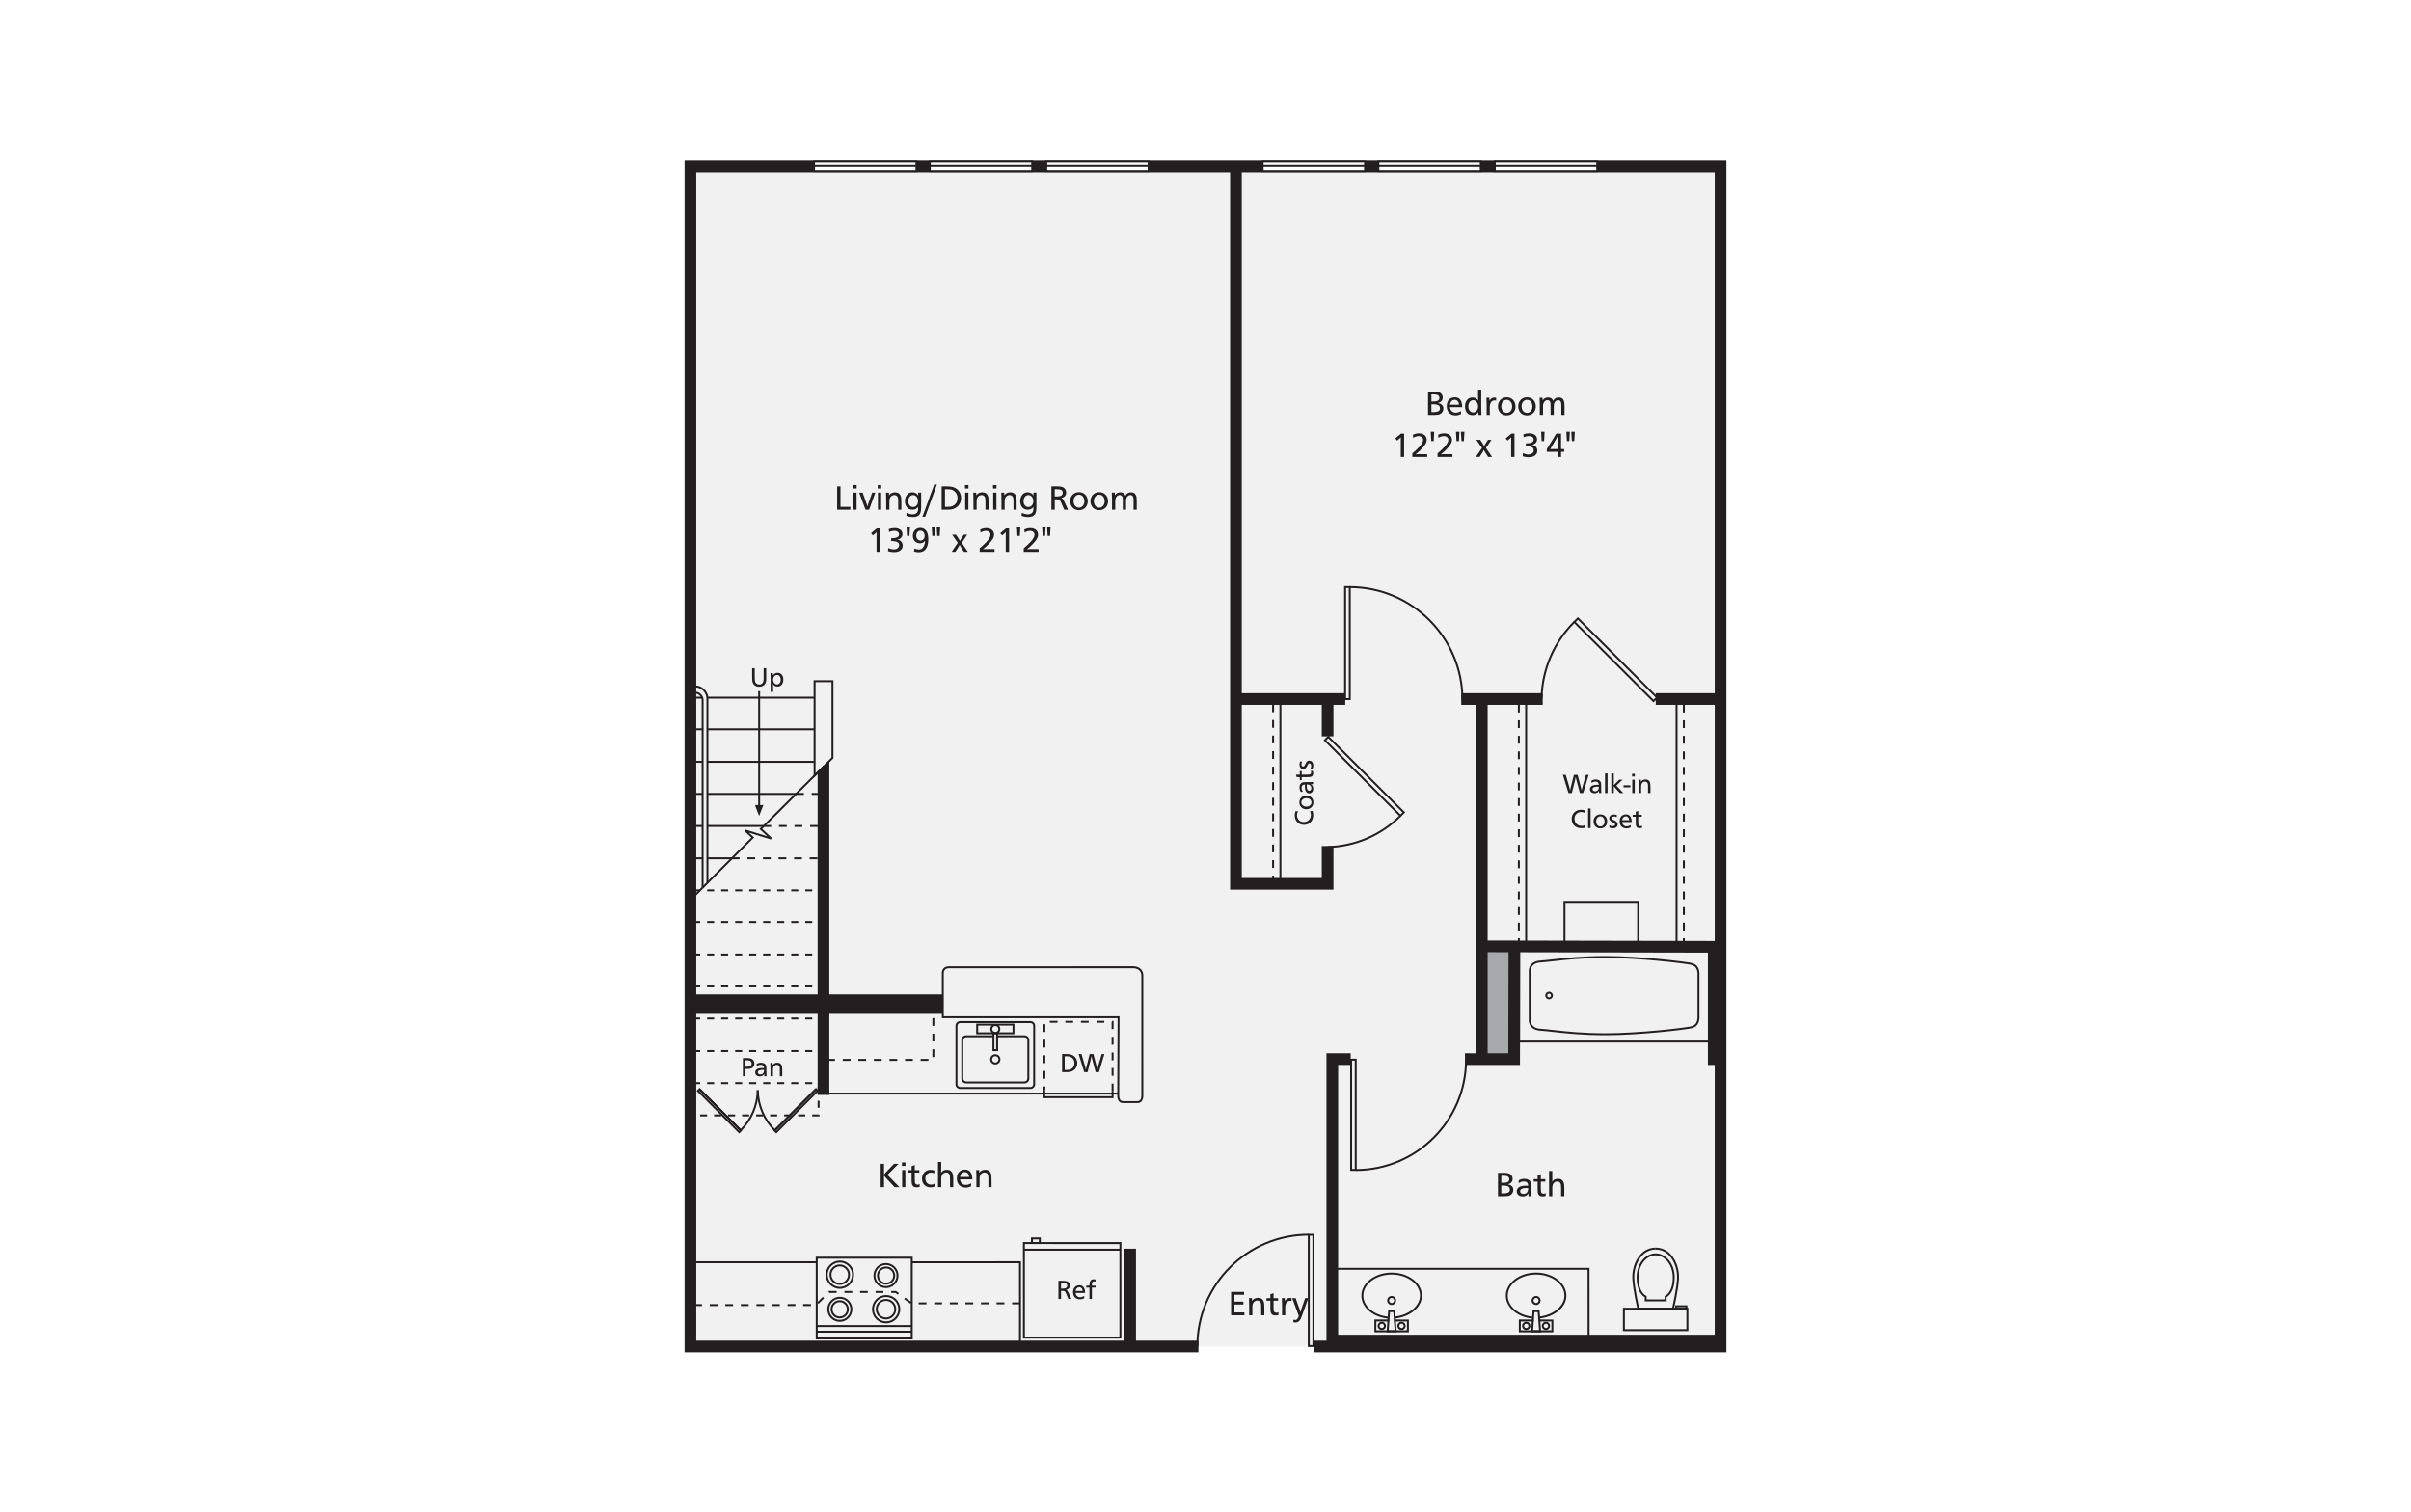 <?xml version="1.0" encoding="UTF-8"?><svg id="Layer_1" xmlns="http://www.w3.org/2000/svg" viewBox="0 0 998 626"><defs><style>.cls-1{fill:#231f20;}.cls-2{fill:#231f20;}.cls-3{fill:#fff;}.cls-4{fill:#f1f1f2;}.cls-5{fill:#f1f1f2;}.cls-6{fill:#a7a9ac;}</style></defs><rect class="cls-3" x="-15" y="-13" width="1028" height="652"/><rect class="cls-4" x="285.746" y="68.867" width="426.461" height="488.609"/><rect class="cls-6" x="613.701" y="391.767" width="12.906" height="46.695"/><polygon class="cls-2" points="714.625 559.833 543.751 559.833 543.751 554.998 709.791 554.998 709.791 71.242 288.209 71.242 288.209 554.998 496.083 554.998 496.083 559.833 283.375 559.833 283.375 66.407 714.625 66.407 714.625 559.833"/><rect class="cls-2" x="685.378" y="286.968" width="26.738" height="4.835"/><rect class="cls-2" x="604.863" y="286.968" width="33.725" height="4.835"/><rect class="cls-2" x="510.978" y="286.968" width="45.879" height="4.835"/><polygon class="cls-2" points="711.798 440.864 706.964 440.864 706.964 394.39 613.06 394.198 613.07 389.363 711.798 389.565 711.798 440.864"/><polygon class="cls-2" points="711.824 557.389 549.068 557.389 549.068 436.032 559.101 436.032 559.101 440.867 553.902 440.867 553.902 552.554 711.824 552.554 711.824 557.389"/><polygon class="cls-2" points="629.169 440.867 606.406 440.867 606.406 436.032 624.344 436.032 624.431 391.752 629.266 391.762 629.169 440.867"/><rect class="cls-2" x="610.952" y="289.385" width="4.835" height="148.858"/><polygon class="cls-2" points="551.961 368.315 509.179 368.315 509.179 68.957 514.014 68.957 514.014 363.48 547.126 363.48 547.126 350.245 551.961 350.245 551.961 368.315"/><rect class="cls-2" x="547.126" y="289.529" width="4.835" height="15.317"/><rect class="cls-2" x="286.726" y="411.674" width="103.677" height="8.057"/><rect class="cls-2" x="465.389" y="516.934" width="4.835" height="41.033"/><rect class="cls-2" x="338.449" y="314.643" width="4.835" height="138.639"/><polygon class="cls-5" points="344.59 313.774 337.19 321.079 337.19 281.992 344.59 281.992 344.59 313.774"/><path class="cls-1" d="M336.787,322.043v-40.453h8.206v32.353l-8.206,8.1ZM337.593,282.395v37.72l6.595-6.509v-31.211h-6.595Z"/><rect class="cls-1" x="292.815" y="288.42" width="44.377" height=".806"/><rect class="cls-1" x="286.913" y="288.42" width="3.734" height=".806"/><rect class="cls-1" x="292.815" y="301.512" width="44.377" height=".806"/><rect class="cls-1" x="286.913" y="301.512" width="3.882" height=".806"/><rect class="cls-1" x="292.766" y="314.983" width="44.428" height=".806"/><rect class="cls-1" x="286.913" y="314.983" width="3.93" height=".806"/><path class="cls-1" d="M339.208,329.071h-3.223v-.806h3.223v.806ZM332.762,329.071h-3.223v-.806h3.223v.806Z"/><rect class="cls-1" x="292.863" y="328.265" width="36.676" height=".806"/><rect class="cls-1" x="286.913" y="328.265" width="3.981" height=".806"/><path class="cls-1" d="M338.549,342.353h-3.223v-.806h3.223v.806ZM332.103,342.353h-3.223v-.806h3.223v.806ZM325.657,342.353h-3.223v-.806h3.223v.806ZM319.211,342.353h-3.223v-.806h3.223v.806Z"/><rect class="cls-1" x="292.766" y="341.547" width="23.222" height=".806"/><rect class="cls-1" x="286.913" y="341.547" width="3.93" height=".806"/><path class="cls-1" d="M338.373,355.73h-3.223v-.806h3.223v.806ZM331.927,355.73h-3.223v-.806h3.223v.806ZM325.481,355.73h-3.223v-.806h3.223v.806ZM319.035,355.73h-3.223v-.806h3.223v.806ZM312.589,355.73h-3.223v-.806h3.223v.806ZM306.143,355.73h-3.223v-.806h3.223v.806Z"/><rect class="cls-1" x="292.815" y="354.924" width="10.106" height=".806"/><rect class="cls-1" x="286.913" y="354.924" width="3.981" height=".806"/><path class="cls-1" d="M340.798,369.01h-1.673v-.806h1.673v.806ZM336.224,369.01h-2.901v-.806h2.901v.806ZM330.423,369.01h-2.9v-.806h2.9v.806ZM324.621,369.01h-2.9v-.806h2.9v.806ZM318.82,369.01h-2.9v-.806h2.9v.806ZM313.019,369.01h-2.901v-.806h2.901v.806ZM307.217,369.01h-2.901v-.806h2.901v.806ZM301.416,369.01h-2.9v-.806h2.9v.806ZM295.614,369.01h-2.9v-.806h2.9v.806ZM289.813,369.01h-2.9v-.806h2.9v.806Z"/><path class="cls-1" d="M340.798,382.102h-1.673v-.806h1.673v.806ZM336.224,382.102h-2.901v-.806h2.901v.806ZM330.423,382.102h-2.9v-.806h2.9v.806ZM324.621,382.102h-2.9v-.806h2.9v.806ZM318.82,382.102h-2.9v-.806h2.9v.806ZM313.019,382.102h-2.901v-.806h2.901v.806ZM307.217,382.102h-2.901v-.806h2.901v.806ZM301.416,382.102h-2.9v-.806h2.9v.806ZM295.614,382.102h-2.9v-.806h2.9v.806ZM289.813,382.102h-2.9v-.806h2.9v.806Z"/><path class="cls-1" d="M340.798,395.573h-1.673v-.806h1.673v.806ZM336.224,395.573h-2.901v-.806h2.901v.806ZM330.423,395.573h-2.9v-.806h2.9v.806ZM324.621,395.573h-2.9v-.806h2.9v.806ZM318.82,395.573h-2.9v-.806h2.9v.806ZM313.019,395.573h-2.901v-.806h2.901v.806ZM307.217,395.573h-2.901v-.806h2.901v.806ZM301.416,395.573h-2.9v-.806h2.9v.806ZM295.614,395.573h-2.9v-.806h2.9v.806ZM289.813,395.573h-2.9v-.806h2.9v.806Z"/><path class="cls-1" d="M340.798,408.761h-1.673v-.806h1.673v.806ZM336.224,408.761h-2.901v-.806h2.901v.806ZM330.423,408.761h-2.9v-.806h2.9v.806ZM324.621,408.761h-2.9v-.806h2.9v.806ZM318.82,408.761h-2.9v-.806h2.9v.806ZM313.019,408.761h-2.901v-.806h2.901v.806ZM307.217,408.761h-2.901v-.806h2.901v.806ZM301.416,408.761h-2.9v-.806h2.9v.806ZM295.614,408.761h-2.9v-.806h2.9v.806ZM289.813,408.761h-2.9v-.806h2.9v.806Z"/><path class="cls-1" d="M340.798,422.042h-1.673v-.806h1.673v.806ZM336.224,422.042h-2.901v-.806h2.901v.806ZM330.423,422.042h-2.9v-.806h2.9v.806ZM324.621,422.042h-2.9v-.806h2.9v.806ZM318.82,422.042h-2.9v-.806h2.9v.806ZM313.019,422.042h-2.901v-.806h2.901v.806ZM307.217,422.042h-2.901v-.806h2.901v.806ZM301.416,422.042h-2.9v-.806h2.9v.806ZM295.614,422.042h-2.9v-.806h2.9v.806ZM289.813,422.042h-2.9v-.806h2.9v.806Z"/><path class="cls-1" d="M340.798,435.513h-1.673v-.806h1.673v.806ZM336.224,435.513h-2.901v-.806h2.901v.806ZM330.423,435.513h-2.9v-.806h2.9v.806ZM324.621,435.513h-2.9v-.806h2.9v.806ZM318.82,435.513h-2.9v-.806h2.9v.806ZM313.019,435.513h-2.901v-.806h2.901v.806ZM307.217,435.513h-2.901v-.806h2.901v.806ZM301.416,435.513h-2.9v-.806h2.9v.806ZM295.614,435.513h-2.9v-.806h2.9v.806ZM289.813,435.513h-2.9v-.806h2.9v.806Z"/><path class="cls-1" d="M340.798,448.795h-1.673v-.806h1.673v.806ZM336.224,448.795h-2.901v-.806h2.901v.806ZM330.423,448.795h-2.9v-.806h2.9v.806ZM324.621,448.795h-2.9v-.806h2.9v.806ZM318.82,448.795h-2.9v-.806h2.9v.806ZM313.019,448.795h-2.901v-.806h2.901v.806ZM307.217,448.795h-2.901v-.806h2.901v.806ZM301.416,448.795h-2.9v-.806h2.9v.806ZM295.614,448.795h-2.9v-.806h2.9v.806ZM289.813,448.795h-2.9v-.806h2.9v.806Z"/><path class="cls-1" d="M339.252,462.158h-3.05v-.806h2.647v.149h.403v.656ZM333.301,462.158h-2.901v-.806h2.901v.806ZM327.5,462.158h-2.901v-.806h2.901v.806ZM321.698,462.158h-2.9v-.806h2.9v.806ZM315.897,462.158h-2.9v-.806h2.9v.806ZM310.095,462.158h-2.9v-.806h2.9v.806ZM304.294,462.158h-2.901v-.806h2.901v.806ZM298.493,462.158h-2.901v-.806h2.901v.806ZM292.691,462.158h-2.9v-.806h2.9v.806ZM339.252,458.601h-.806v-2.902h.806v2.902ZM339.252,452.799h-.806v-2.9h.806v2.9Z"/><path class="cls-2" d="M561.587,484.716h-2.708v-46.436h2.708v46.436ZM559.686,483.91h1.096v-44.824h-1.096v44.824Z"/><path class="cls-2" d="M561.185,484.763v-.806c24.966,0,45.277-20.311,45.277-45.275h.806c0,25.409-20.672,46.08-46.083,46.08Z"/><path class="cls-2" d="M559.124,289.803h-2.746v-47.161h2.746v47.161ZM557.183,288.998h1.135v-45.549h-1.135v45.549Z"/><path class="cls-2" d="M605.769,289.693h-.806c0-25.497-20.745-46.242-46.243-46.242v-.806c25.943,0,47.049,21.105,47.049,47.047Z"/><path class="cls-2" d="M707.85,431.591h-79.468v-38.374h79.468v38.374ZM629.188,430.786h77.856v-36.762h-77.856v36.762Z"/><path class="cls-2" d="M641.225,413.731c-.871,0-1.579-.708-1.579-1.578s.708-1.578,1.579-1.578c.87,0,1.578.708,1.578,1.578s-.707,1.578-1.578,1.578ZM641.225,411.38c-.426,0-.773.346-.773.773s.347.773.773.773c.426,0,.772-.346.772-.773s-.346-.773-.772-.773Z"/><path class="cls-2" d="M664.742,428.57c-9.85,0-16.822-.788-21.913-1.363-2.112-.239-3.78-.426-5.152-.5-1.701-.091-2.994-.619-3.843-1.566-1.091-1.218-1.024-2.675-1.02-2.737l-.001-20.474c-.003-.039-.071-1.497,1.021-2.715.849-.947,2.142-1.475,3.843-1.566,1.37-.074,3.034-.261,5.142-.5,5.092-.576,12.066-1.364,21.923-1.364,13.898,0,33.479,2.342,35.707,2.937,2.723.726,2.945,3.25,3.018,4.079l.002,18.72c-.074.866-.296,3.39-3.019,4.115-2.227.595-21.805,2.935-35.707,2.935ZM664.742,396.59c-9.811,0-16.759.785-21.832,1.36-2.121.239-3.796.43-5.189.505-4.207.225-4.108,3.322-4.102,3.454l.001,20.517c-.007.153-.105,3.25,4.1,3.475,1.397.075,3.075.266,5.2.505,5.071.573,12.018,1.358,21.822,1.358,13.842,0,33.293-2.318,35.499-2.907,1.952-.521,2.317-2.175,2.423-3.373l-.002-18.65c-.104-1.163-.469-2.815-2.421-3.336-2.207-.589-21.661-2.908-35.499-2.908Z"/><path class="cls-2" d="M579.69,338.281l-31.836-31.823,1.967-1.966,31.836,31.823-1.967,1.966ZM548.994,306.458l30.696,30.684.828-.827-30.696-30.684-.828.827Z"/><path class="cls-2" d="M549.6,351.068l-.021-.806c11.274-.293,21.871-4.848,29.838-12.823l.57.57c-8.113,8.122-18.904,12.761-30.387,13.06Z"/><path class="cls-1" d="M698.883,551.048h-27.094v-9.669h27.094v9.669ZM672.595,550.242h25.483v-8.057h-25.483v8.057Z"/><path class="cls-1" d="M685.338,538.732l-4.526-.006-.002-.401c-.002-.65-.004-1.054.002-1.312-.901-.505-3.336-2.4-3.368-8.12-.018-3.078,1.056-5.934,2.948-7.837,1.401-1.41,3.158-2.186,4.945-2.186s3.546.776,4.946,2.186c1.891,1.901,2.965,4.759,2.947,7.839-.032,5.738-2.474,7.623-3.367,8.12.006.258.005.661.004,1.311l-.001.401-4.528.006ZM681.615,537.92l3.723.006,3.725-.006c0-.323.001-.757-.001-.985l-.06-.06.132-.404.18-.082c.514-.23,3.078-1.674,3.111-7.5.017-2.867-.972-5.516-2.712-7.266-1.249-1.256-2.803-1.948-4.375-1.948-1.571,0-3.125.692-4.374,1.948-1.741,1.752-2.73,4.399-2.713,7.266.032,5.813,2.597,7.268,3.111,7.5l.183.083.111.422-.041.041c-.002.228,0,.662.001.985Z"/><path class="cls-1" d="M677.85,542.185l-.074-.308c-.018-.077-1.85-7.766-2.097-12.617-.146-2.796.681-7.112,3.49-10.072,1.672-1.761,3.805-2.694,6.169-2.696v.806c-2.168.002-4.047.825-5.584,2.446-2.464,2.597-3.417,6.63-3.27,9.475.216,4.227,1.662,10.679,2.004,12.16l6.85-.006v.806l-7.488.006Z"/><path class="cls-1" d="M692.824,542.185l-7.487-.006v-.806l6.85.006c.342-1.481,1.789-7.933,2.008-12.16.146-2.848-.811-6.883-3.276-9.479-1.538-1.619-3.416-2.441-5.582-2.442v-.806c2.363.002,4.495.933,6.167,2.694,2.809,2.957,3.639,7.275,3.495,10.073-.25,4.85-2.083,12.539-2.101,12.617l-.074.308Z"/><path class="cls-1" d="M698.48,542.185h-5.036v-1.821h5.036v1.821ZM694.25,541.379h3.424v-.209h-3.424v.209Z"/><polygon class="cls-1" points="657.173 555.799 657.15 525.672 552.982 525.669 552.982 524.863 657.955 524.866 657.979 555.799 657.173 555.799"/><path class="cls-2" d="M634.247,545.855c-6.238-.606-10.942-4.679-10.942-9.475,0-5.264,5.624-9.546,12.536-9.546,6.911.003,12.536,4.285,12.539,9.546,0,4.69-4.763,8.755-11.078,9.452l-.088-.799c5.809-.644,10.361-4.444,10.361-8.652-.003-4.816-5.266-8.737-11.734-8.741-6.468,0-11.73,3.922-11.73,8.741,0,4.38,4.391,8.108,10.213,8.673l-.077.803Z"/><path class="cls-2" d="M635.844,540.229c-1.025,0-1.859-.831-1.859-1.854.004-1.021.836-1.852,1.855-1.857h.002c1.024,0,1.856.833,1.856,1.857-.004,1.023-.836,1.854-1.853,1.854ZM635.842,537.324c-.578.003-1.05.475-1.052,1.053,0,.576.473,1.046,1.054,1.046.575,0,1.045-.47,1.047-1.05,0-.578-.47-1.05-1.049-1.05Z"/><polygon class="cls-2" points="642.98 551.527 628.699 551.527 628.699 546.25 634.89 546.25 634.89 547.056 629.505 547.056 629.505 550.721 642.174 550.721 642.174 547.059 636.904 547.056 636.904 546.25 642.98 546.253 642.98 551.527"/><polygon class="cls-2" points="636.783 546.774 636.523 543.217 635.161 543.217 634.908 546.678 634.104 546.618 634.412 542.412 637.272 542.412 637.587 546.714 636.783 546.774"/><polygon class="cls-2" points="637.938 551.533 633.749 551.528 634.104 546.621 634.908 546.678 634.615 550.722 637.071 550.724 636.783 546.774 637.587 546.714 637.938 551.533"/><path class="cls-2" d="M631.754,550.6c-.936,0-1.702-.763-1.706-1.706,0-.946.769-1.715,1.713-1.715.943,0,1.71.768,1.71,1.712-.001.946-.82,1.711-1.717,1.709ZM631.761,547.984c-.5,0-.907.408-.907.908.002.497.406.902.902.902h.004c.5,0,.906-.404.906-.903,0-.5-.405-.906-.904-.906Z"/><path class="cls-2" d="M639.912,550.6c-.452,0-.879-.176-1.201-.499-.323-.321-.502-.751-.504-1.209.004-.946.773-1.714,1.713-1.714.458,0,.889.179,1.213.505.323.323.5.752.497,1.209,0,.941-.767,1.708-1.71,1.708h-.008ZM639.92,547.984c-.498,0-.905.408-.907.908.001.239.096.467.268.639.17.17.395.263.634.263h.004c.5,0,.906-.404.906-.903.001-.242-.092-.469-.262-.639-.172-.173-.4-.268-.642-.268Z"/><path class="cls-2" d="M574.46,545.855c-6.238-.606-10.942-4.679-10.942-9.475,0-5.264,5.624-9.546,12.536-9.546,6.911.003,12.536,4.285,12.539,9.546,0,4.69-4.763,8.755-11.079,9.452l-.088-.799c5.81-.644,10.361-4.444,10.361-8.652-.003-4.816-5.266-8.737-11.734-8.741-6.468,0-11.73,3.922-11.73,8.741,0,4.38,4.391,8.108,10.213,8.673l-.077.803Z"/><path class="cls-2" d="M576.056,540.229c-1.025,0-1.859-.831-1.859-1.854.004-1.021.836-1.852,1.855-1.857h.002c1.024,0,1.856.833,1.856,1.857-.004,1.023-.836,1.854-1.853,1.854ZM576.055,537.324c-.578.003-1.05.475-1.052,1.053,0,.576.473,1.046,1.054,1.046.575,0,1.045-.47,1.047-1.05,0-.578-.47-1.05-1.049-1.05Z"/><polygon class="cls-2" points="583.192 551.527 568.911 551.527 568.911 546.25 575.103 546.25 575.103 547.056 569.717 547.056 569.717 550.721 582.387 550.721 582.387 547.059 577.117 547.056 577.117 546.25 583.192 546.253 583.192 551.527"/><polygon class="cls-2" points="576.995 546.774 576.735 543.217 575.373 543.217 575.121 546.678 574.317 546.618 574.624 542.412 577.485 542.412 577.799 546.714 576.995 546.774"/><polygon class="cls-2" points="578.151 551.533 573.962 551.528 574.317 546.621 575.121 546.678 574.827 550.722 577.284 550.724 576.995 546.774 577.799 546.714 578.151 551.533"/><path class="cls-2" d="M571.966,550.6c-.936,0-1.701-.763-1.705-1.706,0-.946.769-1.715,1.713-1.715.943,0,1.71.768,1.71,1.712,0,.943-.767,1.709-1.71,1.709h-.008ZM571.974,547.984c-.5,0-.907.408-.907.908.002.497.406.902.902.902h.004c.5,0,.906-.404.906-.903,0-.5-.405-.906-.904-.906Z"/><path class="cls-2" d="M580.124,550.6c-.452,0-.878-.176-1.201-.497-.323-.323-.502-.752-.504-1.21.004-.946.773-1.714,1.713-1.714.459,0,.889.179,1.213.504.323.324.5.754.497,1.21,0,.941-.767,1.708-1.71,1.708h-.008ZM580.132,547.984c-.498,0-.905.408-.907.908.001.239.096.467.268.639.171.17.395.263.634.263h.004c.5,0,.906-.404.906-.903.001-.242-.092-.469-.262-.639-.172-.173-.4-.268-.642-.268Z"/><path class="cls-2" d="M527.379,365.745h-.806v-3.223h.806v3.223ZM527.379,359.299h-.806v-3.223h.806v3.223ZM527.379,352.853h-.806v-3.223h.806v3.223ZM527.379,346.407h-.806v-3.223h.806v3.223ZM527.379,339.961h-.806v-3.223h.806v3.223ZM527.379,333.515h-.806v-3.223h.806v3.223ZM527.379,327.069h-.806v-3.223h.806v3.223ZM527.379,320.623h-.806v-3.223h.806v3.223ZM527.379,314.177h-.806v-3.223h.806v3.223ZM527.379,307.731h-.806v-3.223h.806v3.223ZM527.379,301.285h-.806v-3.223h.806v3.223ZM527.379,294.839h-.806v-3.223h.806v3.223Z"/><rect class="cls-2" x="529.595" y="289.702" width=".806" height="76.143"/><path class="cls-2" d="M684.437,290.801l-33.326-33.317,2.034-2.029.285.284,33.044,33.027-2.036,2.035ZM652.252,257.484l32.185,32.178.897-.895-32.189-32.173-.893.891Z"/><path class="cls-2" d="M638.5,289.012l-.806-.021c.313-12.023,5.17-23.321,13.677-31.811l.57.57c-8.36,8.345-13.133,19.447-13.441,31.262Z"/><path class="cls-2" d="M424.06,448.509h-24.139c-1.104,0-2.002-.899-2.002-2.003v-15.898c0-1.103.898-2.002,2.002-2.002h11.085v.806h-11.085c-.659,0-1.196.537-1.196,1.196v15.898c0,.661.537,1.198,1.196,1.198h24.139c.659,0,1.196-.537,1.196-1.198v-15.898c0-.659-.537-1.196-1.196-1.196h-11.148v-.806h11.148c1.104,0,2.002.899,2.002,2.002v15.898c0,1.105-.898,2.003-2.002,2.003Z"/><path class="cls-2" d="M426.553,450.8h-29.123c-1.062,0-1.925-.862-1.925-1.923v-24.237c0-1.05.863-1.904,1.925-1.904h29.123c1.062,0,1.925.855,1.925,1.904v24.237c0,1.061-.864,1.923-1.925,1.923ZM397.43,423.542c-.617,0-1.119.493-1.119,1.099v24.237c0,.615.502,1.117,1.119,1.117h29.123c.618,0,1.12-.502,1.12-1.117v-24.237c0-.606-.502-1.099-1.12-1.099h-29.123Z"/><path class="cls-2" d="M411.987,440.678c-1.171,0-2.124-.952-2.124-2.123,0-1.169.953-2.12,2.124-2.12,1.169,0,2.121.951,2.121,2.12,0,1.171-.951,2.123-2.121,2.123ZM411.987,437.241c-.727,0-1.318.59-1.318,1.314,0,.727.591,1.317,1.318,1.317.725,0,1.315-.59,1.315-1.317,0-.724-.59-1.314-1.315-1.314Z"/><path class="cls-2" d="M419.913,428.175h-15.838v-4.4h15.838v4.4ZM404.881,427.369h14.226v-2.789h-14.226v2.789Z"/><path class="cls-2" d="M413.154,435.151h-2.338v-7.881h2.338v7.881ZM411.622,434.345h.726v-6.27h-.726v6.27Z"/><path class="cls-2" d="M411.987,428.08c-1.143,0-2.074-.93-2.074-2.074,0-1.143.931-2.071,2.074-2.071,1.142,0,2.071.928,2.071,2.071,0,1.144-.929,2.074-2.071,2.074ZM411.987,424.741c-.7,0-1.268.568-1.268,1.265,0,.699.569,1.268,1.268,1.268.698,0,1.265-.57,1.265-1.268,0-.697-.567-1.265-1.265-1.265Z"/><path class="cls-2" d="M439.637,436.346h1.559c.533,0,.953.019,1.261.055.503.047.971.178,1.405.389s.799.48,1.099.807c.299.326.53.704.694,1.131.163.428.245.897.245,1.407,0,.408-.06.798-.179,1.172-.12.374-.288.713-.504,1.012s-.481.56-.793.782-.659.395-1.041.519c-.191.066-.382.117-.573.149s-.401.058-.631.074c-.229.017-.505.025-.829.025h-1.713v-7.524ZM440.711,437.271v5.684h.551c.496,0,.872-.019,1.129-.055s.516-.109.777-.214c.327-.145.608-.343.846-.595.236-.255.419-.551.544-.894.128-.34.19-.707.19-1.095,0-.297-.043-.587-.127-.87s-.205-.54-.363-.771-.347-.433-.567-.606-.463-.302-.727-.39c-.169-.066-.385-.115-.647-.146-.263-.032-.611-.047-1.044-.047h-.562Z"/><path class="cls-2" d="M457.147,436.346l-2.257,7.524h-1.366l-1.305-4.941c-.058-.157-.111-.327-.157-.511-.046-.184-.094-.398-.143-.644-.05-.247-.089-.433-.119-.557-.168.837-.293,1.409-.374,1.712l-1.238,4.941h-1.388l-2.312-7.524h1.172l1.299,4.402c.239.807.415,1.5.529,2.076.066-.393.139-.768.22-1.124.08-.356.165-.685.253-.987l1.084-4.367h1.542l1.15,4.402c.033.124.104.414.212.869.108.456.21.858.305,1.207.095-.587.261-1.279.496-2.076l1.288-4.402h1.106Z"/><path class="cls-2" d="M460.939,451.82h-.806v-3.223h.806v3.223ZM432.698,451.175h-.806v-1.388h.806v1.388ZM432.698,446.564h-.806v-3.223h.806v3.223ZM460.939,445.374h-.806v-3.223h.806v3.223ZM432.698,440.118h-.806v-3.223h.806v3.223ZM460.939,438.928h-.806v-3.223h.806v3.223ZM432.698,433.672h-.806v-3.223h.806v3.223ZM460.939,432.482h-.806v-3.223h.806v3.223ZM432.698,427.226h-.806v-3.223h.806v3.223ZM460.939,426.036h-.806v-3.01h.19v-.403h.615v3.413ZM457.101,423.428h-3.223v-.806h3.223v.806ZM450.655,423.428h-3.223v-.806h3.223v.806ZM444.209,423.428h-3.223v-.806h3.223v.806ZM437.763,423.428h-3.223v-.806h3.223v.806Z"/><polygon class="cls-2" points="460.939 454.632 431.847 454.632 431.847 451.175 432.653 451.175 432.653 453.826 460.133 453.826 460.133 451.832 460.939 451.832 460.939 454.632"/><path class="cls-1" d="M384.303,439.173h-3.223v-.806h3.223v.806ZM377.857,439.173h-3.223v-.806h3.223v.806ZM371.411,439.173h-3.223v-.806h3.223v.806ZM364.965,439.173h-3.223v-.806h3.223v.806ZM358.519,439.173h-3.223v-.806h3.223v.806ZM352.073,439.173h-3.223v-.806h3.223v.806ZM345.627,439.173h-3.223v-.806h3.223v.806ZM386.748,437.59h-.806v-3.223h.806v3.223ZM386.748,431.144h-.806v-3.223h.806v3.223ZM386.748,424.698h-.806v-3.223h.806v3.223ZM386.748,418.252h-.806v-2.656h.806v2.656Z"/><rect class="cls-1" x="341.844" y="452.311" width="120.994" height=".806"/><path class="cls-1" d="M470.89,456.658h-6.046c-.632,0-1.158-.208-1.563-.619-.822-.833-.812-2.205-.811-2.263l.135-32.241h-72.751v-18.688c-.002-.025-.054-1.144.724-1.967.52-.549,1.269-.828,2.227-.828l76.351-.022c.065-.008,1.864-.003,3.063,1.183.682.677,1.028,1.591,1.028,2.718l.005,49.851c.001.05.017,1.423-.801,2.257-.404.411-.928.619-1.561.619ZM390.66,420.729h72.754l-.139,33.054c0,.014-.003,1.102.582,1.692.251.253.574.376.987.376h6.046c.412,0,.734-.123.984-.376.582-.589.573-1.676.573-1.687l-.005-49.857c0-.902-.264-1.621-.786-2.14-.951-.946-2.466-.955-2.497-.955h0l-76.354.022c-.724,0-1.275.192-1.637.571-.541.567-.509,1.39-.509,1.397l.001,17.903Z"/><path class="cls-1" d="M464.175,554.139l-40.744-.003v-39.935l40.74.003.004,39.935ZM424.237,553.33l39.132.003-.004-38.323-39.128-.003v38.323Z"/><rect class="cls-1" x="423.834" y="516.939" width="40.026" height=".806"/><path class="cls-1" d="M430.809,514.981h-4.045v-2.713h4.045v2.713ZM427.57,514.176h2.433v-1.102h-2.433v1.102Z"/><path class="cls-1" d="M438.123,530.223h1.804c.451,0,.789.014,1.014.041.226.028.454.082.685.162.255.085.474.212.659.384.184.17.328.378.431.62s.155.5.155.776c0,.485-.142.878-.426,1.182-.283.302-.673.496-1.166.581.239.113.418.236.536.367.117.131.252.352.403.669l1.264,2.743h-1.231l-.969-2.258c-.146-.338-.275-.579-.385-.724s-.245-.242-.404-.293c-.16-.049-.386-.074-.68-.074h-.616v3.349h-1.074v-7.524ZM439.197,531.148v2.324h.665c1.268,0,1.902-.39,1.902-1.174,0-.469-.166-.779-.497-.927-.332-.149-.763-.224-1.294-.224h-.775Z"/><path class="cls-1" d="M445.195,535.251c.073.548.275.98.603,1.298.329.318.741.477,1.237.477.293,0,.58-.043.859-.128s.567-.216.865-.392v.982c-.334.146-.637.25-.909.313s-.558.093-.859.093c-.426,0-.814-.069-1.162-.208-.349-.14-.646-.34-.892-.601s-.435-.576-.567-.944c-.132-.37-.198-.774-.198-1.215,0-.562.106-1.058.32-1.487s.518-.763.917-.999c.398-.238.851-.356,1.357-.356.595,0,1.069.146,1.423.438.355.293.606.677.755,1.155.148.477.223,1.001.223,1.574h-3.971ZM445.207,534.453h2.936c-.037-.301-.106-.567-.209-.796s-.255-.414-.457-.552c-.202-.14-.45-.211-.744-.211-.404,0-.74.14-1.011.417-.269.277-.441.658-.515,1.143Z"/><path class="cls-1" d="M453.474,529.672v.855c-.191-.044-.367-.066-.529-.066-.411,0-.676.131-.793.393s-.176.634-.176,1.114v.286h1.498v.799h-1.498v4.693h-1.024v-4.693h-1.3v-.799h1.3c0-.507.041-.955.124-1.345.082-.392.255-.711.518-.958.262-.249.641-.371,1.137-.371.231,0,.479.03.744.093Z"/><polygon class="cls-1" points="422.613 557.807 421.807 557.807 421.814 522.944 377.377 522.948 377.377 522.142 422.62 522.139 422.613 557.807"/><path class="cls-1" d="M377.811,554.485h-40.143v-34.225h40.143v34.225ZM338.474,553.679h38.531v-32.614h-38.531v32.614Z"/><path class="cls-1" d="M366.732,533.246c-2.855,0-5.178-2.326-5.178-5.184,0-2.855,2.323-5.178,5.178-5.178,2.856,0,5.181,2.323,5.181,5.178,0,2.858-2.324,5.184-5.181,5.184ZM366.732,523.69c-2.411,0-4.372,1.961-4.372,4.372,0,2.414,1.961,4.378,4.372,4.378,2.413,0,4.375-1.964,4.375-4.378,0-2.411-1.962-4.372-4.375-4.372Z"/><path class="cls-1" d="M366.78,531.83c-2.078,0-3.768-1.69-3.768-3.768s1.69-3.768,3.768-3.768,3.768,1.69,3.768,3.768c0,2.074-1.689,3.764-3.767,3.768ZM366.779,525.101c-1.633,0-2.962,1.328-2.962,2.962s1.329,2.962,2.962,2.962c1.633-.003,2.962-1.331,2.962-2.962,0-1.633-1.329-2.962-2.962-2.962Z"/><path class="cls-1" d="M347.637,547.205c-1.386,0-2.688-.54-3.668-1.52-.978-.979-1.516-2.279-1.514-3.66,0-2.856,2.324-5.181,5.18-5.181h.006c1.383,0,2.681.537,3.657,1.512.979.977,1.518,2.279,1.518,3.665,0,2.855-2.324,5.181-5.18,5.184ZM347.636,537.649c-2.413,0-4.375,1.962-4.375,4.375-.002,1.166.452,2.265,1.278,3.091.828.828,1.927,1.284,3.097,1.284,2.413-.003,4.375-1.967,4.375-4.378,0-1.171-.455-2.269-1.282-3.095-.824-.823-1.921-1.276-3.088-1.276h-.005Z"/><path class="cls-1" d="M347.589,545.792c-2.077,0-3.768-1.69-3.768-3.768s1.69-3.768,3.768-3.768,3.768,1.69,3.768,3.768-1.69,3.768-3.768,3.768ZM347.589,539.063c-1.633,0-2.962,1.328-2.962,2.962s1.329,2.962,2.962,2.962,2.962-1.328,2.962-2.962-1.329-2.962-2.962-2.962Z"/><path class="cls-1" d="M366.798,547.828c-3.225,0-5.848-2.625-5.848-5.851s2.623-5.851,5.848-5.851,5.848,2.625,5.848,5.851-2.623,5.851-5.848,5.851ZM366.798,536.932c-2.78,0-5.042,2.263-5.042,5.045s2.262,5.045,5.042,5.045,5.042-2.263,5.042-5.045-2.262-5.045-5.042-5.045Z"/><path class="cls-1" d="M366.741,546.217c-2.336,0-4.237-1.901-4.237-4.237,0-2.34,1.902-4.243,4.24-4.243,2.336,0,4.237,1.903,4.237,4.24s-1.902,4.24-4.24,4.24ZM366.744,538.543c-1.893,0-3.434,1.542-3.434,3.437,0,1.892,1.539,3.431,3.431,3.431,1.893,0,3.434-1.541,3.434-3.434s-1.539-3.434-3.431-3.434Z"/><path class="cls-1" d="M347.659,533.548c-3.225,0-5.849-2.627-5.849-5.854,0-3.225,2.623-5.848,5.848-5.848s5.848,2.623,5.848,5.848-2.623,5.851-5.847,5.854ZM347.658,522.652c-2.78,0-5.042,2.261-5.042,5.042,0,2.784,2.262,5.048,5.042,5.048,2.78-.003,5.042-2.268,5.042-5.048s-2.262-5.042-5.042-5.042Z"/><path class="cls-1" d="M347.602,531.93c-2.336,0-4.237-1.901-4.237-4.237,0-2.337,1.9-4.24,4.237-4.24,2.338,0,4.24,1.903,4.24,4.24,0,2.335-1.902,4.237-4.24,4.237ZM347.602,524.26c-1.892,0-3.431,1.541-3.431,3.434,0,1.892,1.539,3.431,3.431,3.431,1.893,0,3.434-1.539,3.434-3.431,0-1.893-1.541-3.434-3.434-3.434Z"/><rect class="cls-1" x="338.008" y="548.547" width="39.494" height=".806"/><rect class="cls-1" x="338.008" y="550.886" width="39.494" height=".806"/><path class="cls-1" d="M293.779,540.674v-.806l3.223-.002v.806l-3.223.002ZM290.556,540.674h-3.223v-.806h3.223v.806ZM309.894,540.673h-3.223v-.806h3.223v.806ZM303.448,540.673h-3.223v-.806h3.223v.806ZM326.009,540.671v-.806l3.223-.002v.806l-3.223.002ZM322.786,540.671h-3.223v-.806h3.223v.806ZM316.34,540.671h-3.223v-.806h3.223v.806ZM335.678,540.669h-3.223v-.806h3.223v.806ZM386.722,539.96v-.806l3.223-.002v.806l-3.223.002ZM383.499,539.96h-3.223v-.806h3.223v.806ZM409.283,539.958h-3.223v-.806h3.223v.806ZM402.837,539.958h-3.223v-.806h3.223v.806ZM396.391,539.958h-3.223v-.806h3.223v.806ZM422.175,539.956h-3.223v-.806h3.223v.806ZM415.729,539.956h-3.223v-.806h3.223v.806ZM338.847,539.731l-.57-.57,2.28-2.277.57.57-2.28,2.277ZM376.875,539.712l-2.624-1.871.467-.655,2.624,1.871-.467.655ZM371.625,535.97l-1.01-.719h-1.724v-.806h1.982l1.22.87-.467.655ZM349.553,535.254v-.806l3.223-.002v.806l-3.223.002ZM346.33,535.254h-3.166v-.365l-.328-.279.119-.121.209-.041h3.166v.806ZM362.445,535.253v-.806l3.223-.002v.806l-3.223.002ZM359.222,535.253h-3.223v-.806h3.223v.806Z"/><rect class="cls-1" x="286.193" y="522.142" width="51.787" height=".806"/><polygon class="cls-2" points="286.476 372.411 285.907 371.842 311.01 346.729 308.153 344.109 308.544 343.427 317.636 346.243 314.349 343.205 340.868 316.85 341.436 317.421 315.513 343.185 319.489 346.859 319.098 347.539 310.02 344.728 312.175 346.704 286.476 372.411"/><path class="cls-1" d="M291.237,367.44h-.806l.006-77.567c0-1.505-1.224-2.73-2.73-2.73v-.806c1.949,0,3.535,1.586,3.535,3.535l-.006,77.567Z"/><path class="cls-1" d="M292.427,365.378l-.005-76.109c0-2.605-2.12-4.724-4.725-4.724v-.806c3.05,0,5.531,2.481,5.531,5.53l.005,76.109h-.806Z"/><rect class="cls-1" x="313.843" y="286.114" width=".806" height="48.209"/><polygon class="cls-1" points="314.217 337.81 316.001 333.281 312.504 333.281 314.217 337.81"/><path class="cls-1" d="M317.167,276.627v4.23c0,.58-.032,1.03-.097,1.349-.064.32-.179.61-.344.87-.249.397-.584.698-1.002.903s-.903.308-1.454.308c-.415,0-.795-.061-1.143-.182-.346-.121-.645-.294-.895-.521-.249-.225-.448-.504-.595-.834-.194-.434-.292-1.111-.292-2.033v-4.093h1.074v3.938c0,.514.017.907.053,1.179.035.272.107.514.217.727.143.282.359.504.647.663.289.161.611.24.967.24.397,0,.723-.088.98-.264s.449-.414.575-.714c.128-.299.201-.643.224-1.032.007-.095.011-.347.011-.755v-3.982h1.074Z"/><path class="cls-1" d="M319.893,278.627l.061.969c.213-.345.483-.608.81-.791.327-.181.696-.272,1.107-.272.363,0,.689.065.975.193s.536.316.749.562.375.541.487.887c.113.345.168.723.168,1.135,0,.422-.056.814-.168,1.176-.112.362-.274.671-.487.928s-.467.456-.762.595c-.296.139-.624.209-.984.209-.293,0-.562-.039-.804-.119s-.451-.198-.625-.357c-.175-.159-.33-.362-.466-.609.044.345.066.699.066,1.059v2.251h-1.024v-5.403c0-.841-.024-1.645-.072-2.413h.969ZM321.656,279.403c-.304,0-.583.087-.835.259-.251.172-.448.408-.589.709-.142.301-.212.638-.212,1.012,0,.36.072.69.215.991s.337.536.582.707c.244.171.516.256.818.256.445,0,.81-.185,1.099-.555.288-.371.432-.84.432-1.409,0-.29-.035-.556-.105-.8-.07-.243-.172-.453-.305-.629-.135-.176-.293-.31-.477-.401-.183-.092-.391-.138-.622-.138Z"/><path class="cls-2" d="M321.324,469.263l-1.246-1.259,17.67-17.668,1.251,1.253-17.674,17.674ZM321.213,468.007l.113.113,16.532-16.532-.112-.113-16.534,16.532Z"/><rect class="cls-2" x="317.103" y="459.054" width="24.185" height=".806" transform="translate(-228.466 367.348) rotate(-45)"/><path class="cls-2" d="M320.43,468.226c-4.512-4.515-7.059-10.511-7.171-16.886l.806-.016c.109,6.166,2.571,11.967,6.935,16.332l-.57.57Z"/><path class="cls-2" d="M305.995,469.263l-17.671-17.674,1.248-1.253,17.669,17.668-1.246,1.259ZM289.461,451.589l16.53,16.532.113-.113-16.531-16.532-.112.113Z"/><rect class="cls-2" x="297.72" y="447.365" width=".806" height="24.184" transform="translate(-237.559 345.339) rotate(-44.996)"/><path class="cls-2" d="M306.888,468.226l-.57-.57c4.365-4.365,6.828-10.166,6.935-16.331l.806.013c-.111,6.375-2.658,12.373-7.171,16.888Z"/><path class="cls-2" d="M544.059,557.625h-2.72v-46.85h2.72v46.85ZM542.145,556.819h1.109v-45.238h-1.109v45.238Z"/><path class="cls-2" d="M496.044,557.222h-.806c0-25.639,20.862-46.497,46.504-46.497v.806c-25.198,0-45.699,20.498-45.699,45.692Z"/><path class="cls-2" d="M629.11,391.645h-.806v-3.223h.806v3.223ZM629.11,385.199h-.806v-3.223h.806v3.223ZM629.11,378.753h-.806v-3.223h.806v3.223ZM629.11,372.307h-.806v-3.223h.806v3.223ZM629.11,365.861h-.806v-3.223h.806v3.223ZM629.11,359.415h-.806v-3.223h.806v3.223ZM629.11,352.969h-.806v-3.223h.806v3.223ZM629.11,346.524h-.806v-3.223h.806v3.223ZM629.11,340.077h-.806v-3.223h.806v3.223ZM629.11,333.632h-.806v-3.223h.806v3.223ZM629.11,327.185h-.806v-3.223h.806v3.223ZM629.11,320.74h-.806v-3.223h.806v3.223ZM629.11,314.294h-.806v-3.223h.806v3.223ZM629.11,307.848h-.806v-3.223h.806v3.223ZM629.11,301.402h-.806v-3.223h.806v3.223ZM629.11,294.956h-.806v-3.223h.806v3.223Z"/><rect class="cls-2" x="631.326" y="289.385" width=".806" height="102.361"/><path class="cls-2" d="M697.416,391.645h-.806v-3.223h.806v3.223ZM697.416,385.199h-.806v-3.223h.806v3.223ZM697.416,378.753h-.806v-3.223h.806v3.223ZM697.416,372.307h-.806v-3.223h.806v3.223ZM697.416,365.861h-.806v-3.223h.806v3.223ZM697.416,359.415h-.806v-3.223h.806v3.223ZM697.416,352.969h-.806v-3.223h.806v3.223ZM697.416,346.524h-.806v-3.223h.806v3.223ZM697.416,340.077h-.806v-3.223h.806v3.223ZM697.416,333.632h-.806v-3.223h.806v3.223ZM697.416,327.185h-.806v-3.223h.806v3.223ZM697.416,320.74h-.806v-3.223h.806v3.223ZM697.416,314.294h-.806v-3.223h.806v3.223ZM697.416,307.848h-.806v-3.223h.806v3.223ZM697.416,301.402h-.806v-3.223h.806v3.223ZM697.416,294.956h-.806v-3.223h.806v3.223Z"/><rect class="cls-2" x="693.588" y="289.385" width=".806" height="102.361"/><path class="cls-2" d="M678.495,392.149h-31.302v-19.196h31.302v19.196ZM647.998,391.343h29.691v-17.585h-29.691v17.585Z"/><path class="cls-2" d="M591.132,162.081h2.291c.452,0,.755.003.906.011.15.006.316.022.495.046.729.099,1.305.366,1.731.801.426.434.639.976.639,1.623,0,.623-.183,1.122-.547,1.495-.365.374-.872.636-1.521.787.72.099,1.29.335,1.711.707.422.373.633.908.633,1.607,0,.471-.116.902-.347,1.291-.231.389-.555.695-.97.916-.264.142-.571.242-.917.301-.348.059-.797.088-1.349.088h-2.755v-9.674ZM592.513,163.271v2.932h.982c1.545,0,2.318-.489,2.318-1.466,0-.335-.083-.607-.247-.814-.165-.208-.377-.357-.637-.45-.259-.091-.517-.148-.773-.17-.257-.021-.569-.032-.936-.032h-.707ZM592.513,167.336v3.243h1.055c.689,0,1.275-.107,1.756-.322.482-.214.722-.622.722-1.226,0-.707-.266-1.165-.796-1.378-.532-.212-1.203-.318-2.015-.318h-.722Z"/><path class="cls-2" d="M600.168,168.547c.094.704.352,1.26.776,1.667.422.409.952.613,1.589.613.378,0,.746-.054,1.105-.163s.729-.276,1.112-.503v1.261c-.43.189-.819.323-1.169.404s-.718.12-1.105.12c-.548,0-1.046-.09-1.494-.269s-.831-.437-1.147-.772-.559-.74-.729-1.215c-.17-.474-.255-.995-.255-1.561,0-.722.137-1.36.411-1.912s.666-.98,1.179-1.286c.512-.304,1.095-.456,1.746-.456.765,0,1.375.187,1.831.563.455.374.779.87.969,1.483.192.614.287,1.289.287,2.025h-5.106ZM600.182,167.52h3.775c-.047-.387-.137-.728-.269-1.023s-.328-.533-.588-.712-.578-.269-.956-.269c-.519,0-.953.179-1.299.534-.348.357-.568.847-.662,1.47Z"/><path class="cls-2" d="M613.148,161.309v7.138c0,.368.012.923.036,1.664.024.741.045,1.289.064,1.643h-1.281v-1.197c-.288.441-.63.768-1.027.979-.397.212-.872.317-1.424.317-.619,0-1.164-.146-1.636-.439s-.834-.713-1.087-1.261c-.253-.548-.379-1.185-.379-1.912,0-.552.072-1.05.216-1.494.143-.444.357-.836.64-1.176s.614-.596.991-.769c.378-.172.795-.258,1.254-.258,1.006,0,1.789.411,2.351,1.232,0-.071-.003-.17-.01-.297s-.014-.253-.022-.379c-.006-.124-.01-.223-.01-.293v-3.498h1.323ZM609.838,165.665c-.297,0-.567.061-.813.184-.245.123-.46.299-.643.53-.184.231-.326.507-.424.827-.099.321-.149.66-.149,1.019,0,.735.186,1.338.559,1.807s.848.704,1.428.704c.391,0,.742-.109,1.053-.329.312-.22.556-.523.736-.912.179-.39.268-.817.268-1.283,0-.472-.088-.903-.265-1.294s-.419-.698-.728-.92c-.309-.221-.649-.332-1.022-.332Z"/><path class="cls-2" d="M615.281,164.666h1.218l.064,1.261c.212-.444.489-.78.833-1.01.342-.228.74-.343,1.193-.343.236,0,.474.031.715.092v1.204c-.227-.08-.434-.12-.623-.12-.458,0-.838.134-1.14.4-.302.268-.522.608-.659,1.02-.137.414-.205.844-.205,1.293v3.293h-1.303v-4.32c0-.699-.031-1.622-.092-2.769Z"/><path class="cls-2" d="M627.32,168.228c0,.718-.155,1.36-.464,1.926-.31.567-.744,1.007-1.305,1.32-.559.314-1.19.471-1.889.471-.69,0-1.309-.16-1.858-.478-.548-.32-.978-.765-1.29-1.339-.312-.573-.468-1.207-.468-1.901,0-.548.089-1.049.266-1.504s.43-.852.758-1.19c.328-.338.716-.599,1.162-.783.447-.184.928-.276,1.443-.276.519,0,1.004.09,1.452.269.449.179.839.439,1.17.779.331.34.583.741.758,1.204.175.463.262.963.262,1.501ZM625.925,168.26c0-.388-.056-.755-.166-1.099-.112-.345-.268-.64-.467-.883-.201-.244-.438-.431-.708-.564-.272-.132-.568-.198-.889-.198-.647,0-1.184.255-1.611.766s-.64,1.156-.64,1.936c0,.515.096.979.286,1.39.192.411.458.73.801.957.342.227.73.341,1.165.341.42,0,.8-.113,1.14-.337s.607-.54.8-.947.29-.86.29-1.361Z"/><path class="cls-2" d="M635.719,168.228c0,.718-.155,1.36-.464,1.926-.31.567-.744,1.007-1.305,1.32-.559.314-1.19.471-1.889.471-.69,0-1.309-.16-1.858-.478-.548-.32-.978-.765-1.29-1.339-.312-.573-.468-1.207-.468-1.901,0-.548.089-1.049.266-1.504s.43-.852.758-1.19c.328-.338.716-.599,1.162-.783.447-.184.928-.276,1.443-.276.519,0,1.004.09,1.452.269.449.179.839.439,1.17.779.331.34.583.741.758,1.204.175.463.262.963.262,1.501ZM634.323,168.26c0-.388-.056-.755-.166-1.099-.112-.345-.268-.64-.467-.883-.201-.244-.438-.431-.708-.564-.272-.132-.568-.198-.889-.198-.647,0-1.184.255-1.611.766s-.64,1.156-.64,1.936c0,.515.096.979.286,1.39.192.411.458.73.801.957.342.227.73.341,1.165.341.42,0,.8-.113,1.14-.337s.607-.54.8-.947.29-.86.29-1.361Z"/><path class="cls-2" d="M638.502,164.666l.078,1.14c.128-.26.3-.484.517-.673s.47-.334.761-.435.608-.153.952-.153c.533,0,.978.122,1.335.365s.608.596.754,1.058c.472-.949,1.252-1.423,2.338-1.423.505,0,.918.097,1.24.29.321.194.563.449.726.769.163.318.272.677.327,1.076.053.399.081.848.081,1.349v3.725h-1.317v-3.463c0-.458-.009-.812-.024-1.062-.017-.25-.046-.449-.089-.595-.184-.647-.59-.97-1.218-.97-.189,0-.372.033-.548.099-.178.066-.339.165-.485.297s-.274.288-.382.467-.194.38-.255.602c-.052.165-.087.361-.103.588s-.024.571-.024,1.034v3.003h-1.331v-3.64c0-.491-.006-.826-.018-1.006-.011-.179-.039-.342-.081-.489-.089-.302-.237-.537-.441-.704s-.449-.252-.731-.252c-.353,0-.673.105-.958.315-.285.211-.507.502-.668.875-.16.373-.24.793-.24,1.261v3.64h-1.317v-3.987c0-1.261-.031-2.295-.092-3.102h1.218Z"/><path class="cls-2" d="M581.212,179.485v9.674h-1.381v-5.871c.005-.382.009-.733.011-1.052.002-.318.003-.733.003-1.242-.127.161-.26.306-.399.435-.139.131-.337.301-.593.51-.257.211-.431.356-.526.436l-.77-.913,2.373-1.976h1.281Z"/><path class="cls-2" d="M584.838,179.956c.354-.147.67-.264.945-.349.277-.086.54-.146.79-.182s.529-.053.836-.053c.614,0,1.161.111,1.643.333s.855.536,1.119.942.397.864.397,1.374c0,.307-.043.611-.128.91-.085.301-.228.618-.428.953-.201.335-.455.686-.762,1.052s-.704.796-1.19,1.292c-.793.793-1.494,1.412-2.103,1.855.222-.047.564-.071,1.027-.071h3.789v1.147h-6.161v-1.466c.51-.434.992-.858,1.449-1.273.455-.415.917-.875,1.384-1.379.467-.505.858-1.018,1.172-1.539s.471-.996.471-1.426c0-.457-.179-.833-.534-1.128-.357-.295-.811-.442-1.364-.442-.689,0-1.423.234-2.202.701l-.149-1.25Z"/><path class="cls-2" d="M593.456,182.587h-.999l-.22-3.874h1.438l-.22,3.874Z"/><path class="cls-2" d="M595.283,179.956c.354-.147.67-.264.945-.349.277-.086.54-.146.79-.182s.529-.053.836-.053c.614,0,1.161.111,1.643.333s.855.536,1.119.942.397.864.397,1.374c0,.307-.043.611-.128.91-.085.301-.228.618-.428.953-.201.335-.455.686-.762,1.052s-.704.796-1.19,1.292c-.793.793-1.494,1.412-2.103,1.855.222-.047.564-.071,1.027-.071h3.789v1.147h-6.161v-1.466c.51-.434.992-.858,1.449-1.273.455-.415.917-.875,1.384-1.379.467-.505.858-1.018,1.172-1.539s.471-.996.471-1.426c0-.457-.179-.833-.534-1.128-.357-.295-.811-.442-1.364-.442-.689,0-1.423.234-2.202.701l-.149-1.25Z"/><path class="cls-2" d="M603.902,182.587h-.999l-.22-3.874h1.438l-.22,3.874ZM605.948,182.587h-.984l-.234-3.874h1.452l-.234,3.874Z"/><path class="cls-2" d="M617.364,182.07l-2.264,3.364,2.526,3.725h-1.627l-1.316-2.047c-.222-.335-.378-.621-.467-.857-.033.085-.066.165-.099.238s-.084.168-.153.283c-.068.116-.128.218-.18.308l-1.337,2.075h-1.535l2.54-3.725-2.349-3.364h1.606l1.16,1.749c.222.354.377.649.467.885.028-.09.07-.189.124-.297s.113-.213.176-.316c.064-.101.122-.197.174-.286l1.103-1.735h1.45Z"/><path class="cls-2" d="M626.903,179.485v9.674h-1.381v-5.871c.005-.382.009-.733.011-1.052.002-.318.003-.733.003-1.242-.127.161-.26.306-.399.435-.139.131-.337.301-.593.51-.257.211-.431.356-.526.436l-.77-.913,2.373-1.976h1.281Z"/><path class="cls-2" d="M630.593,179.778c.373-.138.751-.242,1.136-.313.385-.072.792-.107,1.222-.107.921,0,1.7.207,2.337.62s.956,1.056.956,1.929c0,.595-.214,1.099-.64,1.512-.428.413-.986.648-1.675.704.486.028.911.149,1.275.361s.645.499.846.861c.201.36.301.77.301,1.228,0,.543-.146,1.021-.435,1.435-.291.413-.703.729-1.236.949-.533.219-1.161.329-1.884.329-.845,0-1.676-.131-2.493-.392l.057-1.294c.482.203.904.346,1.268.428.363.083.729.124,1.098.124.406,0,.773-.073,1.101-.219.328-.146.585-.349.769-.608.184-.259.276-.548.276-.87,0-.669-.281-1.128-.843-1.378s-1.225-.374-1.99-.374c-.165,0-.314.005-.446.014v-1.176c.519,0,1.013-.032,1.48-.095s.879-.214,1.235-.452c.356-.238.535-.59.535-1.056,0-.282-.083-.533-.248-.752-.165-.22-.397-.39-.694-.513-.297-.122-.637-.183-1.02-.183-.694,0-1.423.161-2.188.482l-.099-1.194Z"/><path class="cls-2" d="M639.148,182.587h-.999l-.22-3.874h1.438l-.22,3.874Z"/><path class="cls-2" d="M646.187,179.485v6.409h1.275v1.147h-1.275v2.117h-1.381v-2.117h-4.525v-1.147l3.916-6.409h1.99ZM644.806,185.894v-3.824c0-.283.026-.681.078-1.194.052-.511.08-.82.085-.924-.075.227-.165.455-.265.683-.102.23-.265.547-.489.953s-.461.822-.711,1.246l-.928,1.565c-.118.203-.226.39-.322.559-.098.17-.19.328-.28.474s-.194.3-.312.46h3.144Z"/><path class="cls-2" d="M649.593,182.587h-.999l-.22-3.874h1.438l-.22,3.874ZM651.64,182.587h-.984l-.234-3.874h1.452l-.234,3.874Z"/><path class="cls-2" d="M347.912,201.342v8.498h4.086v1.176h-5.467v-9.674h1.381Z"/><path class="cls-2" d="M354.597,200.775v1.452h-1.438v-1.452h1.438ZM354.568,203.927v7.089h-1.324v-7.089h1.324Z"/><path class="cls-2" d="M362.323,203.927l-2.549,7.089h-1.508l-2.613-7.089h1.423l1.452,4.086c.085.255.161.476.23.662s.128.366.178.538c.049.172.088.362.117.57.047-.316.149-.694.304-1.133l1.664-4.723h1.303Z"/><path class="cls-2" d="M364.766,200.775v1.452h-1.438v-1.452h1.438ZM364.738,203.927v7.089h-1.324v-7.089h1.324Z"/><path class="cls-2" d="M367.967,203.927l.064,1.126c.538-.831,1.35-1.246,2.436-1.246.595,0,1.072.109,1.431.326s.623.504.793.861.281.748.333,1.176.078.945.078,1.554v3.293h-1.303v-3.194c0-.51-.009-.882-.025-1.115-.017-.234-.046-.441-.088-.62-.099-.378-.279-.666-.538-.864s-.583-.297-.97-.297c-.434,0-.822.13-1.161.39s-.578.614-.715,1.062c-.043.128-.077.276-.102.446-.027.17-.042.354-.046.552s-.007.545-.007,1.041v2.599h-1.317v-3.498c-.009-.401-.017-.77-.021-1.108s-.013-.737-.024-1.198c-.013-.46-.028-.888-.046-1.285h1.232Z"/><path class="cls-2" d="M381.295,203.905v5.878c0,.704-.042,1.31-.124,1.82s-.244.95-.485,1.321c-.241.37-.59.655-1.048.853-.459.198-1.056.297-1.793.297-.893,0-1.793-.158-2.7-.474l.128-1.282c.883.425,1.731.637,2.544.637.482,0,.894-.092,1.237-.276.342-.184.592-.449.748-.793.094-.179.158-.379.191-.599.033-.219.05-.475.053-.768.002-.293.008-.515.017-.666-.534.784-1.323,1.176-2.369,1.176-.615,0-1.158-.146-1.631-.439-.472-.293-.839-.705-1.099-1.235-.261-.532-.39-1.149-.39-1.852,0-.713.13-1.353.39-1.919.26-.567.622-1.004,1.088-1.313s1.003-.464,1.613-.464c.553,0,1.046.123,1.478.368s.739.574.918.984c.005-.038.008-.071.011-.099.002-.028.003-.054.003-.078l-.014-.191v-.885h1.232ZM377.974,204.925c-.382,0-.727.11-1.034.329-.307.22-.545.524-.715.914-.17.389-.255.829-.255,1.32,0,.477.083.899.252,1.264.167.367.4.651.697.854s.635.304,1.013.304c.302,0,.581-.06.836-.181.255-.12.475-.291.662-.513s.33-.484.429-.786.149-.635.149-.999c0-.463-.088-.886-.266-1.272-.176-.384-.422-.686-.737-.906-.314-.219-.657-.329-1.03-.329Z"/><path class="cls-2" d="M387.825,200.57l-4.865,13.406h-1.154l4.901-13.406h1.119Z"/><path class="cls-2" d="M389.779,201.342h2.004c.685,0,1.225.024,1.622.071.647.061,1.249.228,1.806.499.557.272,1.028.618,1.412,1.038s.682.906.892,1.455c.21.551.316,1.153.316,1.81,0,.524-.077,1.027-.231,1.508s-.369.915-.648,1.299c-.279.386-.619.721-1.02,1.006-.401.286-.848.509-1.339.67-.245.085-.491.149-.737.191s-.516.074-.81.096c-.296.021-.651.032-1.066.032h-2.202v-9.674ZM391.16,202.531v7.308h.708c.637,0,1.121-.024,1.452-.071s.663-.139.999-.276c.42-.184.783-.439,1.087-.765.305-.326.538-.708.702-1.147.162-.439.244-.909.244-1.409,0-.382-.054-.755-.163-1.119s-.264-.694-.467-.991-.446-.557-.729-.779-.595-.39-.935-.503c-.217-.085-.495-.147-.833-.188-.338-.039-.784-.06-1.342-.06h-.722Z"/><path class="cls-2" d="M400.876,200.775v1.452h-1.438v-1.452h1.438ZM400.848,203.927v7.089h-1.324v-7.089h1.324Z"/><path class="cls-2" d="M404.077,203.927l.064,1.126c.538-.831,1.35-1.246,2.436-1.246.595,0,1.072.109,1.431.326s.623.504.793.861.281.748.333,1.176.078.945.078,1.554v3.293h-1.303v-3.194c0-.51-.009-.882-.025-1.115-.017-.234-.046-.441-.088-.62-.099-.378-.279-.666-.538-.864s-.583-.297-.97-.297c-.434,0-.822.13-1.161.39s-.578.614-.715,1.062c-.043.128-.077.276-.102.446-.027.17-.042.354-.046.552s-.007.545-.007,1.041v2.599h-1.317v-3.498c-.009-.401-.017-.77-.021-1.108s-.013-.737-.024-1.198c-.013-.46-.028-.888-.046-1.285h1.232Z"/><path class="cls-2" d="M412.476,200.775v1.452h-1.438v-1.452h1.438ZM412.448,203.927v7.089h-1.324v-7.089h1.324Z"/><path class="cls-2" d="M415.677,203.927l.064,1.126c.538-.831,1.35-1.246,2.436-1.246.595,0,1.072.109,1.431.326s.623.504.793.861.281.748.333,1.176.078.945.078,1.554v3.293h-1.303v-3.194c0-.51-.009-.882-.025-1.115-.017-.234-.046-.441-.088-.62-.099-.378-.279-.666-.538-.864s-.583-.297-.97-.297c-.434,0-.822.13-1.161.39s-.578.614-.715,1.062c-.043.128-.077.276-.102.446-.027.17-.042.354-.046.552s-.007.545-.007,1.041v2.599h-1.317v-3.498c-.009-.401-.017-.77-.021-1.108s-.013-.737-.024-1.198c-.013-.46-.028-.888-.046-1.285h1.232Z"/><path class="cls-2" d="M429.005,203.905v5.878c0,.704-.042,1.31-.124,1.82s-.244.95-.485,1.321c-.241.37-.59.655-1.048.853-.459.198-1.056.297-1.793.297-.893,0-1.793-.158-2.7-.474l.128-1.282c.883.425,1.731.637,2.544.637.482,0,.894-.092,1.237-.276.342-.184.592-.449.748-.793.094-.179.158-.379.191-.599.033-.219.05-.475.053-.768.002-.293.008-.515.017-.666-.534.784-1.323,1.176-2.369,1.176-.615,0-1.158-.146-1.631-.439-.472-.293-.839-.705-1.099-1.235-.261-.532-.39-1.149-.39-1.852,0-.713.13-1.353.39-1.919.26-.567.622-1.004,1.088-1.313s1.003-.464,1.613-.464c.553,0,1.046.123,1.478.368s.739.574.918.984c.005-.038.008-.071.011-.099.002-.028.003-.054.003-.078l-.014-.191v-.885h1.232ZM425.684,204.925c-.382,0-.727.11-1.034.329-.307.22-.545.524-.715.914-.17.389-.255.829-.255,1.32,0,.477.083.899.252,1.264.167.367.4.651.697.854s.635.304,1.013.304c.302,0,.581-.06.836-.181.255-.12.475-.291.662-.513s.33-.484.429-.786.149-.635.149-.999c0-.463-.088-.886-.266-1.272-.176-.384-.422-.686-.737-.906-.314-.219-.657-.329-1.03-.329Z"/><path class="cls-2" d="M435.209,201.342h2.32c.58,0,1.014.017,1.305.053.29.035.583.105.88.208.327.109.61.273.847.492.237.22.422.485.555.797s.199.644.199.999c0,.623-.183,1.13-.547,1.519-.365.39-.865.639-1.5.748.308.146.537.304.689.47.152.168.324.455.518.861l1.626,3.527h-1.583l-1.246-2.904c-.188-.434-.353-.744-.495-.932-.142-.186-.315-.312-.52-.374-.205-.065-.496-.096-.873-.096h-.792v4.306h-1.381v-9.674ZM436.59,202.531v2.989h.855c1.63,0,2.445-.503,2.445-1.508,0-.604-.213-1.002-.64-1.194-.426-.19-.981-.286-1.664-.286h-.996Z"/><path class="cls-2" d="M450.25,207.489c0,.718-.155,1.36-.464,1.926-.31.567-.744,1.007-1.305,1.32-.559.314-1.19.471-1.889.471-.69,0-1.309-.16-1.858-.478-.548-.32-.978-.765-1.29-1.339-.312-.573-.468-1.207-.468-1.901,0-.548.089-1.049.266-1.504s.43-.852.758-1.19c.328-.338.716-.599,1.162-.783.447-.184.928-.276,1.443-.276.519,0,1.004.09,1.452.269.449.179.839.439,1.17.779.331.34.583.741.758,1.204.175.463.262.963.262,1.501ZM448.855,207.521c0-.388-.056-.755-.166-1.099-.112-.345-.268-.64-.467-.883-.201-.244-.438-.431-.708-.564-.272-.132-.568-.198-.889-.198-.647,0-1.184.255-1.611.766s-.64,1.156-.64,1.936c0,.515.096.979.286,1.39.192.411.458.73.801.957.342.227.73.341,1.165.341.42,0,.8-.113,1.14-.337s.607-.54.8-.947.29-.86.29-1.361Z"/><path class="cls-2" d="M458.649,207.489c0,.718-.155,1.36-.464,1.926-.31.567-.744,1.007-1.305,1.32-.559.314-1.19.471-1.889.471-.69,0-1.309-.16-1.858-.478-.548-.32-.978-.765-1.29-1.339-.312-.573-.468-1.207-.468-1.901,0-.548.089-1.049.266-1.504s.43-.852.758-1.19c.328-.338.716-.599,1.162-.783.447-.184.928-.276,1.443-.276.519,0,1.004.09,1.452.269.449.179.839.439,1.17.779.331.34.583.741.758,1.204.175.463.262.963.262,1.501ZM457.254,207.521c0-.388-.056-.755-.166-1.099-.112-.345-.268-.64-.467-.883-.201-.244-.438-.431-.708-.564-.272-.132-.568-.198-.889-.198-.647,0-1.184.255-1.611.766s-.64,1.156-.64,1.936c0,.515.096.979.286,1.39.192.411.458.73.801.957.342.227.73.341,1.165.341.42,0,.8-.113,1.14-.337s.607-.54.8-.947.29-.86.29-1.361Z"/><path class="cls-2" d="M461.432,203.927l.078,1.14c.128-.26.3-.484.517-.673s.47-.334.761-.435.608-.153.952-.153c.533,0,.978.122,1.335.365s.608.596.754,1.058c.472-.949,1.252-1.423,2.338-1.423.505,0,.918.097,1.24.29.321.194.563.449.726.769.163.318.272.677.327,1.076.053.399.081.848.081,1.349v3.725h-1.317v-3.463c0-.458-.009-.812-.024-1.062-.017-.25-.046-.449-.089-.595-.184-.647-.59-.97-1.218-.97-.189,0-.372.033-.548.099-.178.066-.339.165-.485.297s-.274.288-.382.467-.194.38-.255.602c-.052.165-.087.361-.103.588s-.024.571-.024,1.034v3.003h-1.331v-3.64c0-.491-.006-.826-.018-1.006-.011-.179-.039-.342-.081-.489-.089-.302-.237-.537-.441-.704s-.449-.252-.731-.252c-.353,0-.673.105-.958.315-.285.211-.507.502-.668.875-.16.373-.24.793-.24,1.261v3.64h-1.317v-3.987c0-1.261-.031-2.295-.092-3.102h1.218Z"/><path class="cls-2" d="M364.211,218.746v9.674h-1.381v-5.871c.005-.382.009-.733.011-1.052.002-.318.003-.733.003-1.242-.127.161-.26.306-.399.435-.139.131-.337.301-.593.51-.257.211-.431.356-.526.436l-.77-.913,2.373-1.976h1.281Z"/><path class="cls-2" d="M367.9,219.039c.373-.138.751-.242,1.136-.313.385-.072.792-.107,1.222-.107.921,0,1.7.207,2.337.62s.956,1.056.956,1.929c0,.595-.214,1.099-.64,1.512-.428.413-.986.648-1.675.704.486.028.911.149,1.275.361s.645.499.846.861c.201.36.301.77.301,1.228,0,.543-.146,1.021-.435,1.435-.291.413-.703.729-1.236.949-.533.219-1.161.329-1.884.329-.845,0-1.676-.131-2.493-.392l.057-1.294c.482.203.904.346,1.268.428.363.083.729.124,1.098.124.406,0,.773-.073,1.101-.219.328-.146.585-.349.769-.608.184-.259.276-.548.276-.87,0-.669-.281-1.128-.843-1.378s-1.225-.374-1.99-.374c-.165,0-.314.005-.446.014v-1.176c.519,0,1.013-.032,1.48-.095s.879-.214,1.235-.452c.356-.238.535-.59.535-1.056,0-.282-.083-.533-.248-.752-.165-.22-.397-.39-.694-.513-.297-.122-.637-.183-1.02-.183-.694,0-1.423.161-2.188.482l-.099-1.194Z"/><path class="cls-2" d="M376.455,221.848h-.999l-.22-3.874h1.438l-.22,3.874Z"/><path class="cls-2" d="M378.516,227.025c.609.283,1.194.425,1.756.425.897,0,1.551-.354,1.962-1.062s.647-1.552.708-2.534c-.538.698-1.263,1.047-2.174,1.047-.567,0-1.072-.132-1.516-.397-.444-.264-.788-.635-1.034-1.113s-.368-1.019-.368-1.624c0-.453.075-.877.227-1.272.151-.394.367-.74.648-1.035.28-.296.61-.52.988-.674s.786-.231,1.225-.231c1.072,0,1.891.396,2.457,1.186.567.792.85,1.935.85,3.432,0,1.18-.149,2.173-.446,2.978s-.743,1.412-1.335,1.819c-.593.409-1.323.613-2.192.613-.231,0-.439-.009-.623-.028s-.382-.052-.592-.099-.447-.113-.711-.198l.17-1.232ZM380.995,219.688c-.331,0-.626.087-.889.259-.261.172-.468.414-.619.726s-.227.661-.227,1.048c0,.581.168,1.067.503,1.459s.755.588,1.261.588c.496,0,.907-.185,1.235-.556.328-.37.493-.834.493-1.391,0-.387-.075-.748-.227-1.08-.151-.334-.361-.592-.63-.776s-.569-.276-.899-.276Z"/><path class="cls-2" d="M386.901,221.848h-.999l-.22-3.874h1.438l-.22,3.874ZM388.947,221.848h-.984l-.234-3.874h1.452l-.234,3.874Z"/><path class="cls-2" d="M400.363,221.331l-2.264,3.364,2.526,3.725h-1.627l-1.316-2.047c-.222-.335-.378-.621-.467-.857-.033.085-.066.165-.099.238s-.084.168-.153.283c-.068.116-.128.218-.18.308l-1.337,2.075h-1.535l2.54-3.725-2.349-3.364h1.606l1.16,1.749c.222.354.377.649.467.885.028-.09.07-.189.124-.297s.113-.213.176-.316c.064-.101.122-.197.174-.286l1.103-1.735h1.45Z"/><path class="cls-2" d="M405.738,219.218c.354-.147.67-.264.945-.349.277-.086.54-.146.79-.182s.529-.053.836-.053c.614,0,1.161.111,1.643.333s.855.536,1.119.942.397.864.397,1.374c0,.307-.043.611-.128.91-.085.301-.228.618-.428.953-.201.335-.455.686-.762,1.052s-.704.796-1.19,1.292c-.793.793-1.494,1.412-2.103,1.855.222-.047.564-.071,1.027-.071h3.789v1.147h-6.161v-1.466c.51-.434.992-.858,1.449-1.273.455-.415.917-.875,1.384-1.379.467-.505.858-1.018,1.172-1.539s.471-.996.471-1.426c0-.457-.179-.833-.534-1.128-.357-.295-.811-.442-1.364-.442-.689,0-1.423.234-2.202.701l-.149-1.25Z"/><path class="cls-2" d="M417.692,218.746v9.674h-1.381v-5.871c.005-.382.009-.733.011-1.052.002-.318.003-.733.003-1.242-.127.161-.26.306-.399.435-.139.131-.337.301-.593.51-.257.211-.431.356-.526.436l-.77-.913,2.373-1.976h1.281Z"/><path class="cls-2" d="M422.147,221.848h-.999l-.22-3.874h1.438l-.22,3.874Z"/><path class="cls-2" d="M423.974,219.218c.354-.147.67-.264.945-.349.277-.086.54-.146.79-.182s.529-.053.836-.053c.614,0,1.161.111,1.643.333s.855.536,1.119.942.397.864.397,1.374c0,.307-.043.611-.128.91-.085.301-.228.618-.428.953-.201.335-.455.686-.762,1.052s-.704.796-1.19,1.292c-.793.793-1.494,1.412-2.103,1.855.222-.047.564-.071,1.027-.071h3.789v1.147h-6.161v-1.466c.51-.434.992-.858,1.449-1.273.455-.415.917-.875,1.384-1.379.467-.505.858-1.018,1.172-1.539s.471-.996.471-1.426c0-.457-.179-.833-.534-1.128-.357-.295-.811-.442-1.364-.442-.689,0-1.423.234-2.202.701l-.149-1.25Z"/><path class="cls-2" d="M432.592,221.848h-.999l-.22-3.874h1.438l-.22,3.874ZM434.639,221.848h-.984l-.234-3.874h1.452l-.234,3.874Z"/><path class="cls-2" d="M365.925,481.795v3.237c0,.34-.009.727-.028,1.161.241-.288.505-.584.793-.886l3.378-3.513h1.863l-4.575,4.581,4.964,5.093h-2.018l-3.506-3.753c-.203-.203-.498-.548-.885-1.034.005.161.008.307.01.439s.004.315.004.546v3.802h-1.381v-9.674h1.381Z"/><path class="cls-2" d="M374.785,481.228v1.452h-1.438v-1.452h1.438ZM374.756,484.38v7.088h-1.324v-7.088h1.324Z"/><path class="cls-2" d="M378.658,482.333v2.076h1.884v1.026h-1.884v2.779c0,.636.028,1.102.085,1.393.043.255.159.456.351.604.19.149.435.224.733.224.274,0,.559-.072.857-.219v1.138c-.416.134-.823.2-1.22.2-.615,0-1.079-.124-1.391-.374s-.512-.579-.6-.985-.131-.932-.131-1.58v-3.179h-1.629v-1.026h1.629v-1.63l1.317-.445Z"/><path class="cls-2" d="M386.81,484.579l-.085,1.161c-.359-.214-.791-.32-1.296-.32-.453,0-.864.104-1.232.312s-.654.496-.857.866-.304.793-.304,1.27c0,.494.099.938.297,1.33.198.39.475.694.833.911.356.217.768.326,1.235.326.279,0,.529-.036.751-.105.222-.072.465-.187.729-.348l.106,1.209c-.27.124-.542.216-.819.274-.276.06-.585.09-.925.09-.704,0-1.332-.151-1.883-.453s-.975-.726-1.272-1.272c-.298-.544-.447-1.179-.447-1.901,0-.689.153-1.311.461-1.866.307-.554.733-.988,1.276-1.303.544-.313,1.151-.47,1.822-.47.553,0,1.09.098,1.61.291Z"/><path class="cls-2" d="M389.607,481.022v3.399c0,.368-.014.735-.043,1.099.245-.425.565-.741.959-.949s.861-.312,1.399-.312c.689,0,1.231.156,1.625.467s.665.722.811,1.232.22,1.109.22,1.799v3.711h-1.317v-3.074c0-.911-.04-1.525-.12-1.841-.099-.387-.276-.68-.531-.878s-.576-.297-.963-.297c-.279,0-.545.06-.8.176-.255.12-.477.288-.666.507-.189.22-.328.477-.418.768-.033.101-.064.233-.092.401-.028.167-.046.343-.053.527-.008.184-.011.485-.011.9v2.811h-1.331v-10.446h1.331Z"/><path class="cls-2" d="M397.375,488.261c.094.704.352,1.259.776,1.667.422.409.952.612,1.589.612.378,0,.746-.053,1.105-.162s.729-.275,1.112-.502v1.259c-.43.19-.819.324-1.169.404s-.718.121-1.105.121c-.548,0-1.046-.091-1.494-.271-.449-.178-.831-.436-1.147-.771s-.559-.74-.729-1.215c-.17-.474-.255-.995-.255-1.561,0-.722.137-1.36.411-1.912s.666-.98,1.179-1.286c.512-.304,1.095-.456,1.746-.456.765,0,1.375.187,1.831.563.455.374.779.87.969,1.482.192.615.287,1.29.287,2.027h-5.106ZM397.39,487.233h3.775c-.047-.387-.137-.729-.269-1.023-.132-.296-.328-.532-.588-.713-.26-.178-.578-.268-.956-.268-.519,0-.953.178-1.299.533-.348.357-.568.847-.662,1.47Z"/><path class="cls-2" d="M405.293,484.38l.064,1.125c.538-.831,1.35-1.246,2.436-1.246.595,0,1.072.109,1.431.326s.623.504.793.861c.17.356.281.748.333,1.176.052.426.078.944.078,1.555v3.292h-1.303v-3.195c0-.51-.009-.881-.025-1.114-.017-.234-.046-.441-.088-.62-.099-.378-.279-.666-.538-.864s-.583-.297-.97-.297c-.434,0-.822.131-1.161.39s-.578.614-.715,1.061c-.043.129-.077.277-.102.447-.027.17-.042.354-.046.552s-.007.546-.007,1.04v2.6h-1.317v-3.498c-.009-.401-.017-.771-.021-1.108-.005-.338-.013-.737-.024-1.198-.013-.46-.028-.888-.046-1.284h1.232Z"/><path class="cls-2" d="M620.066,485.537h2.291c.452,0,.755.003.906.011.15.006.316.022.495.046.729.099,1.305.367,1.731.801s.639.976.639,1.623c0,.625-.183,1.122-.547,1.497-.365.373-.872.634-1.521.787.72.099,1.29.334,1.711.707.422.373.633.908.633,1.607,0,.472-.116.902-.347,1.29-.231.39-.555.696-.97.917-.264.142-.571.241-.917.301-.348.058-.797.088-1.349.088h-2.755v-9.674ZM621.447,486.727v2.932h.982c1.545,0,2.318-.488,2.318-1.467,0-.334-.083-.606-.247-.814-.165-.208-.377-.357-.637-.45-.259-.091-.517-.148-.773-.17-.257-.021-.569-.032-.936-.032h-.707ZM621.447,490.792v3.243h1.055c.689,0,1.275-.107,1.756-.321s.722-.623.722-1.226c0-.707-.266-1.166-.796-1.379-.532-.212-1.203-.318-2.015-.318h-.722Z"/><path class="cls-2" d="M628.614,488.653c.387-.227.77-.392,1.151-.496.379-.104.787-.156,1.221-.156.666,0,1.224.126,1.674.379.451.252.764.611.939,1.073.146.387.22,1.043.22,1.967v1.382c0,.533.005.999.017,1.399.012.398.03.735.053,1.009h-1.204c-.009-.165-.014-.349-.014-.552,0-.25.005-.472.014-.666-.274.458-.6.792-.977,1.002-.378.209-.845.315-1.402.315-.491,0-.924-.088-1.3-.263-.374-.173-.663-.423-.864-.746-.201-.324-.301-.699-.301-1.124,0-.371.082-.702.244-.987.164-.286.403-.529.719-.73.316-.2.704-.351,1.161-.449.458-.101.987-.149,1.586-.149.359,0,.689.009.991.028-.009-.609-.158-1.056-.446-1.342-.288-.285-.729-.428-1.324-.428-.387,0-.741.053-1.062.159-.321.107-.663.28-1.027.521l-.071-1.147ZM632.573,491.862c-.293-.028-.531-.044-.715-.044-1.747,0-2.62.45-2.62,1.347,0,.217.057.408.17.573s.274.296.482.39.444.142.708.142c.486,0,.876-.107,1.169-.32s.5-.497.623-.858c.123-.357.184-.768.184-1.231Z"/><path class="cls-2" d="M637.792,486.075v2.076h1.884v1.026h-1.884v2.779c0,.636.028,1.102.085,1.393.043.255.159.456.351.604.19.149.435.224.733.224.274,0,.559-.072.857-.219v1.138c-.416.134-.823.2-1.22.2-.615,0-1.079-.124-1.391-.374s-.512-.579-.6-.985-.131-.932-.131-1.58v-3.179h-1.629v-1.026h1.629v-1.63l1.317-.445Z"/><path class="cls-2" d="M642.551,484.764v3.399c0,.368-.014.735-.043,1.099.245-.425.565-.741.959-.949s.861-.312,1.399-.312c.689,0,1.231.156,1.625.467s.665.722.811,1.232.22,1.109.22,1.799v3.711h-1.317v-3.074c0-.911-.04-1.525-.12-1.841-.099-.387-.276-.68-.531-.878s-.576-.297-.963-.297c-.279,0-.545.06-.8.176-.255.12-.477.288-.666.507-.189.22-.328.477-.418.768-.033.101-.064.233-.092.401-.028.167-.046.343-.053.527-.008.184-.011.485-.011.9v2.811h-1.331v-10.446h1.331Z"/><path class="cls-2" d="M657.593,320.782l-2.257,7.524h-1.366l-1.305-4.941c-.058-.158-.111-.329-.157-.512-.046-.183-.094-.398-.143-.644s-.089-.431-.119-.556c-.168.837-.293,1.409-.374,1.713l-1.238,4.941h-1.388l-2.312-7.524h1.172l1.299,4.401c.239.808.415,1.5.529,2.076.066-.393.139-.767.22-1.124.08-.356.165-.685.253-.986l1.084-4.368h1.542l1.15,4.401c.033.125.104.415.212.87.108.456.21.858.305,1.206.095-.588.261-1.279.496-2.076l1.288-4.401h1.106Z"/><path class="cls-2" d="M658.733,323.206c.301-.176.6-.304.895-.386.296-.081.613-.121.951-.121.518,0,.952.098,1.303.294.35.197.593.475.729.835.114.301.171.811.171,1.531v1.074c0,.415.005.777.014,1.087.009.311.023.572.041.785h-.936c-.007-.128-.011-.272-.011-.43,0-.194.004-.367.011-.518-.213.356-.467.616-.76.779-.293.164-.657.245-1.091.245-.382,0-.719-.068-1.01-.204-.293-.136-.516-.33-.672-.582-.157-.251-.234-.542-.234-.873,0-.29.063-.546.19-.769.126-.222.312-.411.559-.567.246-.157.547-.273.903-.35s.767-.116,1.234-.116c.279,0,.536.007.771.022-.007-.474-.123-.822-.347-1.043-.224-.223-.567-.334-1.03-.334-.301,0-.577.041-.826.124-.249.082-.516.217-.799.404l-.055-.892ZM661.812,325.701c-.227-.022-.413-.033-.556-.033-1.359,0-2.038.349-2.038,1.046,0,.169.044.318.132.446s.213.23.374.303.345.11.551.11c.379,0,.681-.083.909-.248s.39-.387.485-.666.143-.599.143-.958Z"/><path class="cls-2" d="M665.42,320.182v8.124h-1.036v-8.124h1.036Z"/><path class="cls-2" d="M668.014,320.182v3.894c-.022.334-.033.672-.033,1.014.051-.062.205-.231.463-.507l1.79-1.79h1.388l-2.572,2.435,2.914,3.079h-1.449l-1.862-2.033c-.107-.114-.227-.26-.361-.438-.134-.178-.238-.301-.311-.371.011.088.018.226.022.413s.007.327.011.419v2.01h-1.036v-8.124h1.036Z"/><path class="cls-2" d="M674.871,325.1v.848h-2.831v-.848h2.831Z"/><path class="cls-2" d="M676.7,320.341v1.129h-1.118v-1.129h1.118ZM676.678,322.793v5.513h-1.03v-5.513h1.03Z"/><path class="cls-2" d="M679.19,322.793l.05.876c.419-.646,1.05-.969,1.895-.969.463,0,.833.084,1.113.253s.485.392.617.669c.132.278.219.582.259.914.04.333.061.736.061,1.209v2.561h-1.014v-2.484c0-.397-.006-.685-.019-.868-.013-.181-.036-.342-.069-.482-.077-.293-.216-.518-.419-.672s-.453-.231-.755-.231c-.338,0-.639.101-.903.303s-.45.478-.556.826c-.033.099-.06.215-.08.347-.02.132-.032.275-.035.43s-.005.424-.005.81v2.022h-1.024v-2.721c-.007-.312-.013-.6-.017-.862-.004-.262-.01-.573-.02-.93-.009-.359-.021-.692-.035-1h.958Z"/><path class="cls-2" d="M656.245,335.57l-.088,1.03c-.282-.165-.541-.28-.777-.345-.235-.064-.5-.096-.793-.096-.415,0-.795.067-1.143.201-.346.134-.648.327-.906.581s-.456.554-.595.9c-.139.348-.209.73-.209,1.149,0,.551.126,1.05.377,1.495.252.447.599.795,1.042,1.046.442.252.937.378,1.484.378.511,0,1.046-.112,1.608-.336l.083,1.036c-.293.095-.561.163-.802.201-.24.039-.526.058-.856.058-.789,0-1.494-.153-2.112-.457-.619-.304-1.103-.748-1.452-1.331-.349-.582-.523-1.271-.523-2.068,0-.727.166-1.377.499-1.95.332-.573.8-1.019,1.404-1.339.604-.32,1.286-.479,2.047-.479.657,0,1.228.109,1.713.325Z"/><path class="cls-2" d="M658.405,334.688v8.124h-1.036v-8.124h1.036Z"/><path class="cls-2" d="M665.273,340.07c0,.558-.12,1.058-.361,1.498s-.579.783-1.014,1.028c-.436.244-.925.366-1.47.366-.537,0-1.018-.123-1.444-.372-.426-.247-.761-.595-1.004-1.04-.242-.447-.363-.94-.363-1.479,0-.426.069-.816.207-1.171.138-.354.334-.662.589-.925.256-.262.557-.465.905-.608.347-.143.721-.215,1.121-.215.404,0,.781.07,1.131.209s.652.342.91.606.454.577.59.936c.135.36.204.749.204,1.168ZM664.188,340.095c0-.302-.043-.587-.13-.855-.086-.268-.207-.497-.363-.687-.156-.189-.339-.335-.551-.438-.211-.102-.441-.154-.691-.154-.503,0-.921.198-1.253.596-.333.397-.499.899-.499,1.506,0,.401.074.761.224,1.08.148.32.356.568.622.745.267.176.569.264.906.264.327,0,.622-.087.887-.262s.472-.42.622-.737c.15-.316.226-.669.226-1.058Z"/><path class="cls-2" d="M669.311,337.43l-.077.855c-.36-.18-.733-.27-1.118-.27-.282,0-.507.064-.675.19-.167.127-.25.293-.25.499,0,.213.083.377.248.491s.46.276.884.488c.425.212.747.429.967.653s.331.522.331.894c0,.249-.047.478-.141.686s-.231.386-.411.535-.397.263-.648.342c-.252.08-.523.119-.814.119-.507,0-.985-.105-1.435-.316v-.917c.265.128.499.221.701.279.203.057.401.085.596.085.202,0,.385-.032.547-.094.161-.062.289-.149.381-.258.091-.11.138-.233.138-.369,0-.209-.087-.372-.262-.489-.175-.117-.471-.285-.889-.5-.418-.216-.735-.438-.952-.663s-.326-.512-.326-.861c0-.32.079-.6.237-.842s.384-.429.676-.561c.293-.132.629-.198,1.007-.198.408,0,.837.075,1.286.224Z"/><path class="cls-2" d="M671.442,340.317c.073.547.275.98.603,1.298.329.317.741.476,1.237.476.293,0,.58-.043.859-.127s.567-.215.865-.391v.98c-.334.147-.637.252-.909.314s-.558.094-.859.094c-.426,0-.814-.07-1.162-.209s-.646-.34-.892-.6-.435-.576-.567-.944c-.132-.37-.198-.774-.198-1.215,0-.562.106-1.058.32-1.487s.518-.763.917-.999c.398-.238.851-.356,1.357-.356.595,0,1.069.146,1.423.438.355.293.606.677.755,1.154.148.478.223,1.002.223,1.575h-3.971ZM671.453,339.519h2.936c-.037-.301-.106-.567-.209-.796-.103-.229-.255-.414-.457-.553s-.45-.209-.744-.209c-.404,0-.74.139-1.011.416-.269.277-.441.658-.515,1.143Z"/><path class="cls-2" d="M678.124,335.707v1.614h1.465v.799h-1.465v2.162c0,.495.022.856.066,1.083.033.198.124.355.272.47.149.116.339.173.571.173.213,0,.435-.057.666-.171v.886c-.324.103-.64.155-.95.155-.478,0-.839-.098-1.081-.292-.243-.194-.399-.45-.467-.766-.069-.316-.102-.726-.102-1.228v-2.473h-1.267v-.799h1.267v-1.267l1.024-.347Z"/><path class="cls-2" d="M536.277,335.799l1.03.088c-.165.282-.28.541-.345.777-.064.235-.096.5-.096.793,0,.415.067.795.201,1.143.134.346.327.648.581.906s.554.456.9.595c.348.139.73.209,1.149.209.551,0,1.05-.126,1.495-.377.447-.252.795-.599,1.046-1.042.252-.442.378-.937.378-1.484,0-.511-.112-1.046-.336-1.608l1.036-.083c.095.293.163.561.201.802.039.24.058.526.058.856,0,.789-.153,1.494-.457,2.112-.304.619-.748,1.103-1.331,1.452-.582.349-1.271.523-2.068.523-.727,0-1.377-.166-1.95-.499-.573-.332-1.019-.8-1.339-1.404-.32-.604-.479-1.286-.479-2.047,0-.657.109-1.228.325-1.713Z"/><path class="cls-2" d="M540.777,329.355c.558,0,1.058.12,1.498.361s.783.579,1.028,1.014c.244.436.366.925.366,1.47,0,.537-.123,1.018-.372,1.444-.247.426-.595.761-1.04,1.004-.447.242-.94.363-1.479.363-.426,0-.816-.069-1.171-.207-.354-.138-.662-.334-.925-.589-.262-.256-.465-.557-.608-.905-.143-.347-.215-.721-.215-1.121,0-.404.07-.781.209-1.131s.342-.652.606-.91.577-.454.936-.59c.36-.135.749-.204,1.168-.204ZM540.802,330.44c-.302,0-.587.043-.855.13-.268.086-.497.207-.687.363-.189.156-.335.339-.438.551-.102.211-.154.441-.154.691,0,.503.198.921.596,1.253.397.333.899.499,1.506.499.401,0,.761-.074,1.08-.224.32-.148.568-.356.745-.622.176-.267.264-.569.264-.906,0-.327-.087-.622-.262-.887s-.42-.472-.737-.622c-.316-.15-.669-.226-1.058-.226Z"/><path class="cls-2" d="M538.419,327.829c-.176-.301-.304-.6-.386-.895-.081-.296-.121-.613-.121-.951,0-.518.098-.952.294-1.303.197-.35.475-.593.835-.729.301-.114.811-.171,1.531-.171h1.074c.415,0,.777-.005,1.087-.014.311-.009.572-.023.785-.041v.936c-.128.007-.272.011-.43.011-.194,0-.367-.004-.518-.011.356.213.616.467.779.76.164.293.245.657.245,1.091,0,.382-.068.719-.204,1.01-.136.293-.33.516-.582.672-.251.157-.542.234-.873.234-.29,0-.546-.063-.769-.19-.222-.126-.411-.312-.567-.559-.157-.246-.273-.547-.35-.903s-.116-.767-.116-1.234c0-.279.007-.536.022-.771-.474.007-.822.123-1.043.347-.223.224-.334.567-.334,1.03,0,.301.041.577.124.826.082.249.217.516.404.799l-.892.055ZM540.914,324.75c-.022.227-.033.413-.033.556,0,1.359.349,2.038,1.046,2.038.169,0,.318-.044.446-.132s.23-.213.303-.374.11-.345.11-.551c0-.379-.083-.681-.248-.909s-.387-.39-.666-.485-.599-.143-.958-.143Z"/><path class="cls-2" d="M536.414,320.691h1.614v-1.465h.799v1.465h2.162c.495,0,.856-.022,1.083-.066.198-.033.355-.124.47-.272.116-.149.173-.339.173-.571,0-.213-.057-.435-.171-.666h.886c.103.324.155.64.155.95,0,.478-.098.839-.292,1.081-.194.243-.45.399-.766.467-.316.069-.726.102-1.228.102h-2.473v1.267h-.799v-1.267h-1.267l-.347-1.024Z"/><path class="cls-2" d="M538.137,315.21l.855.077c-.18.36-.27.733-.27,1.118,0,.282.064.507.19.675.127.167.293.25.499.25.213,0,.377-.083.491-.248s.276-.46.488-.884c.212-.425.429-.747.653-.967s.522-.331.894-.331c.249,0,.478.047.686.141s.386.231.535.411.263.397.342.648c.08.252.119.523.119.814,0,.507-.105.985-.316,1.435h-.917c.128-.265.221-.499.279-.701.057-.203.085-.401.085-.596,0-.202-.032-.385-.094-.547-.062-.161-.149-.289-.258-.381-.11-.091-.233-.138-.369-.138-.209,0-.372.087-.489.262-.117.175-.285.471-.5.889-.216.418-.438.735-.663.952s-.512.326-.861.326c-.32,0-.6-.079-.842-.237s-.429-.384-.561-.676c-.132-.293-.198-.629-.198-1.007,0-.408.075-.837.224-1.286Z"/><path class="cls-2" d="M514.973,534.823v1.19h-4.001v2.841h3.711v1.19h-3.711v3.278h4.114v1.176h-5.495v-9.674h5.382Z"/><path class="cls-2" d="M518.216,537.409l.064,1.125c.538-.831,1.35-1.246,2.436-1.246.595,0,1.072.109,1.431.326s.623.504.793.861c.17.356.281.748.333,1.176.052.426.078.944.078,1.555v3.292h-1.303v-3.195c0-.51-.009-.881-.025-1.114-.017-.234-.046-.441-.088-.62-.099-.378-.279-.666-.538-.864s-.583-.297-.97-.297c-.434,0-.822.131-1.161.39s-.578.614-.715,1.061c-.043.129-.077.277-.102.447-.027.17-.042.354-.046.552s-.007.546-.007,1.04v2.6h-1.317v-3.498c-.009-.401-.017-.771-.021-1.108-.005-.338-.013-.737-.024-1.198-.013-.46-.028-.888-.046-1.284h1.232Z"/><path class="cls-2" d="M527.168,535.361v2.076h1.884v1.026h-1.884v2.779c0,.636.028,1.102.085,1.393.043.255.159.456.351.604.19.149.435.224.733.224.274,0,.559-.072.857-.219v1.138c-.416.134-.823.2-1.22.2-.615,0-1.079-.124-1.391-.374s-.512-.579-.6-.985-.131-.932-.131-1.58v-3.179h-1.629v-1.026h1.629v-1.63l1.317-.445Z"/><path class="cls-2" d="M530.602,537.409h1.218l.064,1.259c.212-.442.489-.779.833-1.009.342-.228.74-.343,1.193-.343.236,0,.474.032.715.093v1.202c-.227-.079-.434-.12-.623-.12-.458,0-.838.134-1.14.4-.302.268-.522.608-.659,1.02-.137.414-.205.845-.205,1.294v3.292h-1.303v-4.32c0-.699-.031-1.623-.092-2.768Z"/><path class="cls-2" d="M541.551,537.409l-2.521,7.017c-.264.727-.488,1.278-.669,1.654-.183.374-.455.705-.818.991-.363.285-.831.428-1.402.428-.217,0-.486-.038-.807-.113l.071-1.054c.227.085.434.126.623.126.42,0,.755-.156,1.006-.467s.446-.711.588-1.198l-2.727-7.384h1.423l1.579,4.476c.212.623.338,1.111.375,1.465.047-.288.149-.666.304-1.133l1.671-4.808h1.303Z"/><path class="cls-1" d="M307.513,438.026h1.49c.535,0,.935.016,1.199.047.264.032.499.087.704.168.42.149.752.408.998.773.245.365.367.785.367,1.259,0,.316-.054.609-.162.878-.109.271-.263.505-.463.705-.201.2-.438.356-.714.466-.194.074-.434.128-.716.162s-.628.053-1.036.053h-.595v3.012h-1.074v-7.524ZM308.587,438.952v2.671h.582c.575,0,1.044-.094,1.407-.283s.544-.544.544-1.065c0-.25-.057-.469-.171-.658-.113-.189-.277-.338-.492-.447-.214-.109-.475-.173-.783-.195-.238-.014-.601-.022-1.088-.022Z"/><path class="cls-1" d="M313.199,440.45c.301-.176.6-.305.895-.386.296-.08.613-.121.951-.121.518,0,.952.098,1.303.294.35.197.593.475.729.834.114.302.171.812.171,1.533v1.073c0,.415.005.777.014,1.087.009.31.023.573.041.785h-.936c-.007-.129-.011-.272-.011-.43,0-.195.004-.367.011-.518-.213.356-.467.615-.76.779s-.657.245-1.091.245c-.382,0-.719-.068-1.01-.203-.293-.137-.516-.331-.672-.582-.157-.252-.234-.541-.234-.872,0-.291.063-.548.19-.77.126-.222.312-.411.559-.567s.547-.272.903-.351c.356-.075.767-.115,1.234-.115.279,0,.536.008.771.022-.007-.474-.123-.822-.347-1.043s-.567-.334-1.03-.334c-.301,0-.577.041-.826.124-.249.082-.516.217-.799.404l-.055-.892ZM316.278,442.944c-.227-.022-.413-.032-.556-.032-1.359,0-2.038.348-2.038,1.045,0,.17.044.318.132.447s.213.23.374.302c.161.074.345.11.551.11.379,0,.681-.082.909-.247s.39-.387.485-.666c.095-.28.143-.6.143-.96Z"/><path class="cls-1" d="M319.814,440.036l.05.877c.419-.647,1.05-.969,1.895-.969.463,0,.833.085,1.113.253s.485.392.617.669.219.582.259.914.061.737.061,1.209v2.562h-1.014v-2.483c0-.397-.006-.686-.019-.869-.013-.181-.036-.342-.069-.482-.077-.294-.216-.518-.419-.672s-.453-.231-.755-.231c-.338,0-.639.101-.903.302-.264.203-.45.478-.556.828-.033.098-.06.214-.08.346-.02.132-.032.275-.035.43s-.005.423-.005.81v2.021h-1.024v-2.721c-.007-.312-.013-.6-.017-.862s-.01-.573-.02-.93c-.009-.359-.021-.692-.035-1.001h.958Z"/><rect class="cls-3" x="570.561" y="66.819" width="42.389" height="3.922"/><path class="cls-1" d="M613.354,71.144h-43.195v-4.728h43.195v4.728ZM570.965,70.338h41.583v-3.117h-41.583v3.117Z"/><rect class="cls-1" x="570.651" y="68.171" width="42.114" height=".806"/><rect class="cls-3" x="522.652" y="66.819" width="42.389" height="3.922"/><path class="cls-1" d="M565.444,71.144h-43.195v-4.728h43.195v4.728ZM523.055,70.338h41.583v-3.117h-41.583v3.117Z"/><rect class="cls-1" x="522.74" y="68.171" width="42.114" height=".806"/><rect class="cls-3" x="618.756" y="66.819" width="42.389" height="3.922"/><path class="cls-1" d="M661.548,71.144h-43.194v-4.728h43.194v4.728ZM619.16,70.338h41.583v-3.117h-41.583v3.117Z"/><rect class="cls-1" x="618.844" y="68.171" width="42.115" height=".806"/><rect class="cls-3" x="384.873" y="66.819" width="42.389" height="3.922"/><path class="cls-1" d="M427.666,71.144h-43.195v-4.728h43.195v4.728ZM385.277,70.338h41.583v-3.117h-41.583v3.117Z"/><rect class="cls-1" x="384.962" y="68.171" width="42.114" height=".806"/><rect class="cls-3" x="336.962" y="66.819" width="42.389" height="3.922"/><path class="cls-1" d="M379.754,71.144h-43.195v-4.728h43.195v4.728ZM337.365,70.338h41.583v-3.117h-41.583v3.117Z"/><rect class="cls-1" x="337.051" y="68.171" width="42.114" height=".806"/><rect class="cls-3" x="433.067" y="66.819" width="42.389" height="3.922"/><path class="cls-1" d="M475.859,71.144h-43.194v-4.728h43.194v4.728ZM433.47,70.338h41.583v-3.117h-41.583v3.117Z"/><rect class="cls-1" x="433.156" y="68.171" width="42.114" height=".806"/></svg>